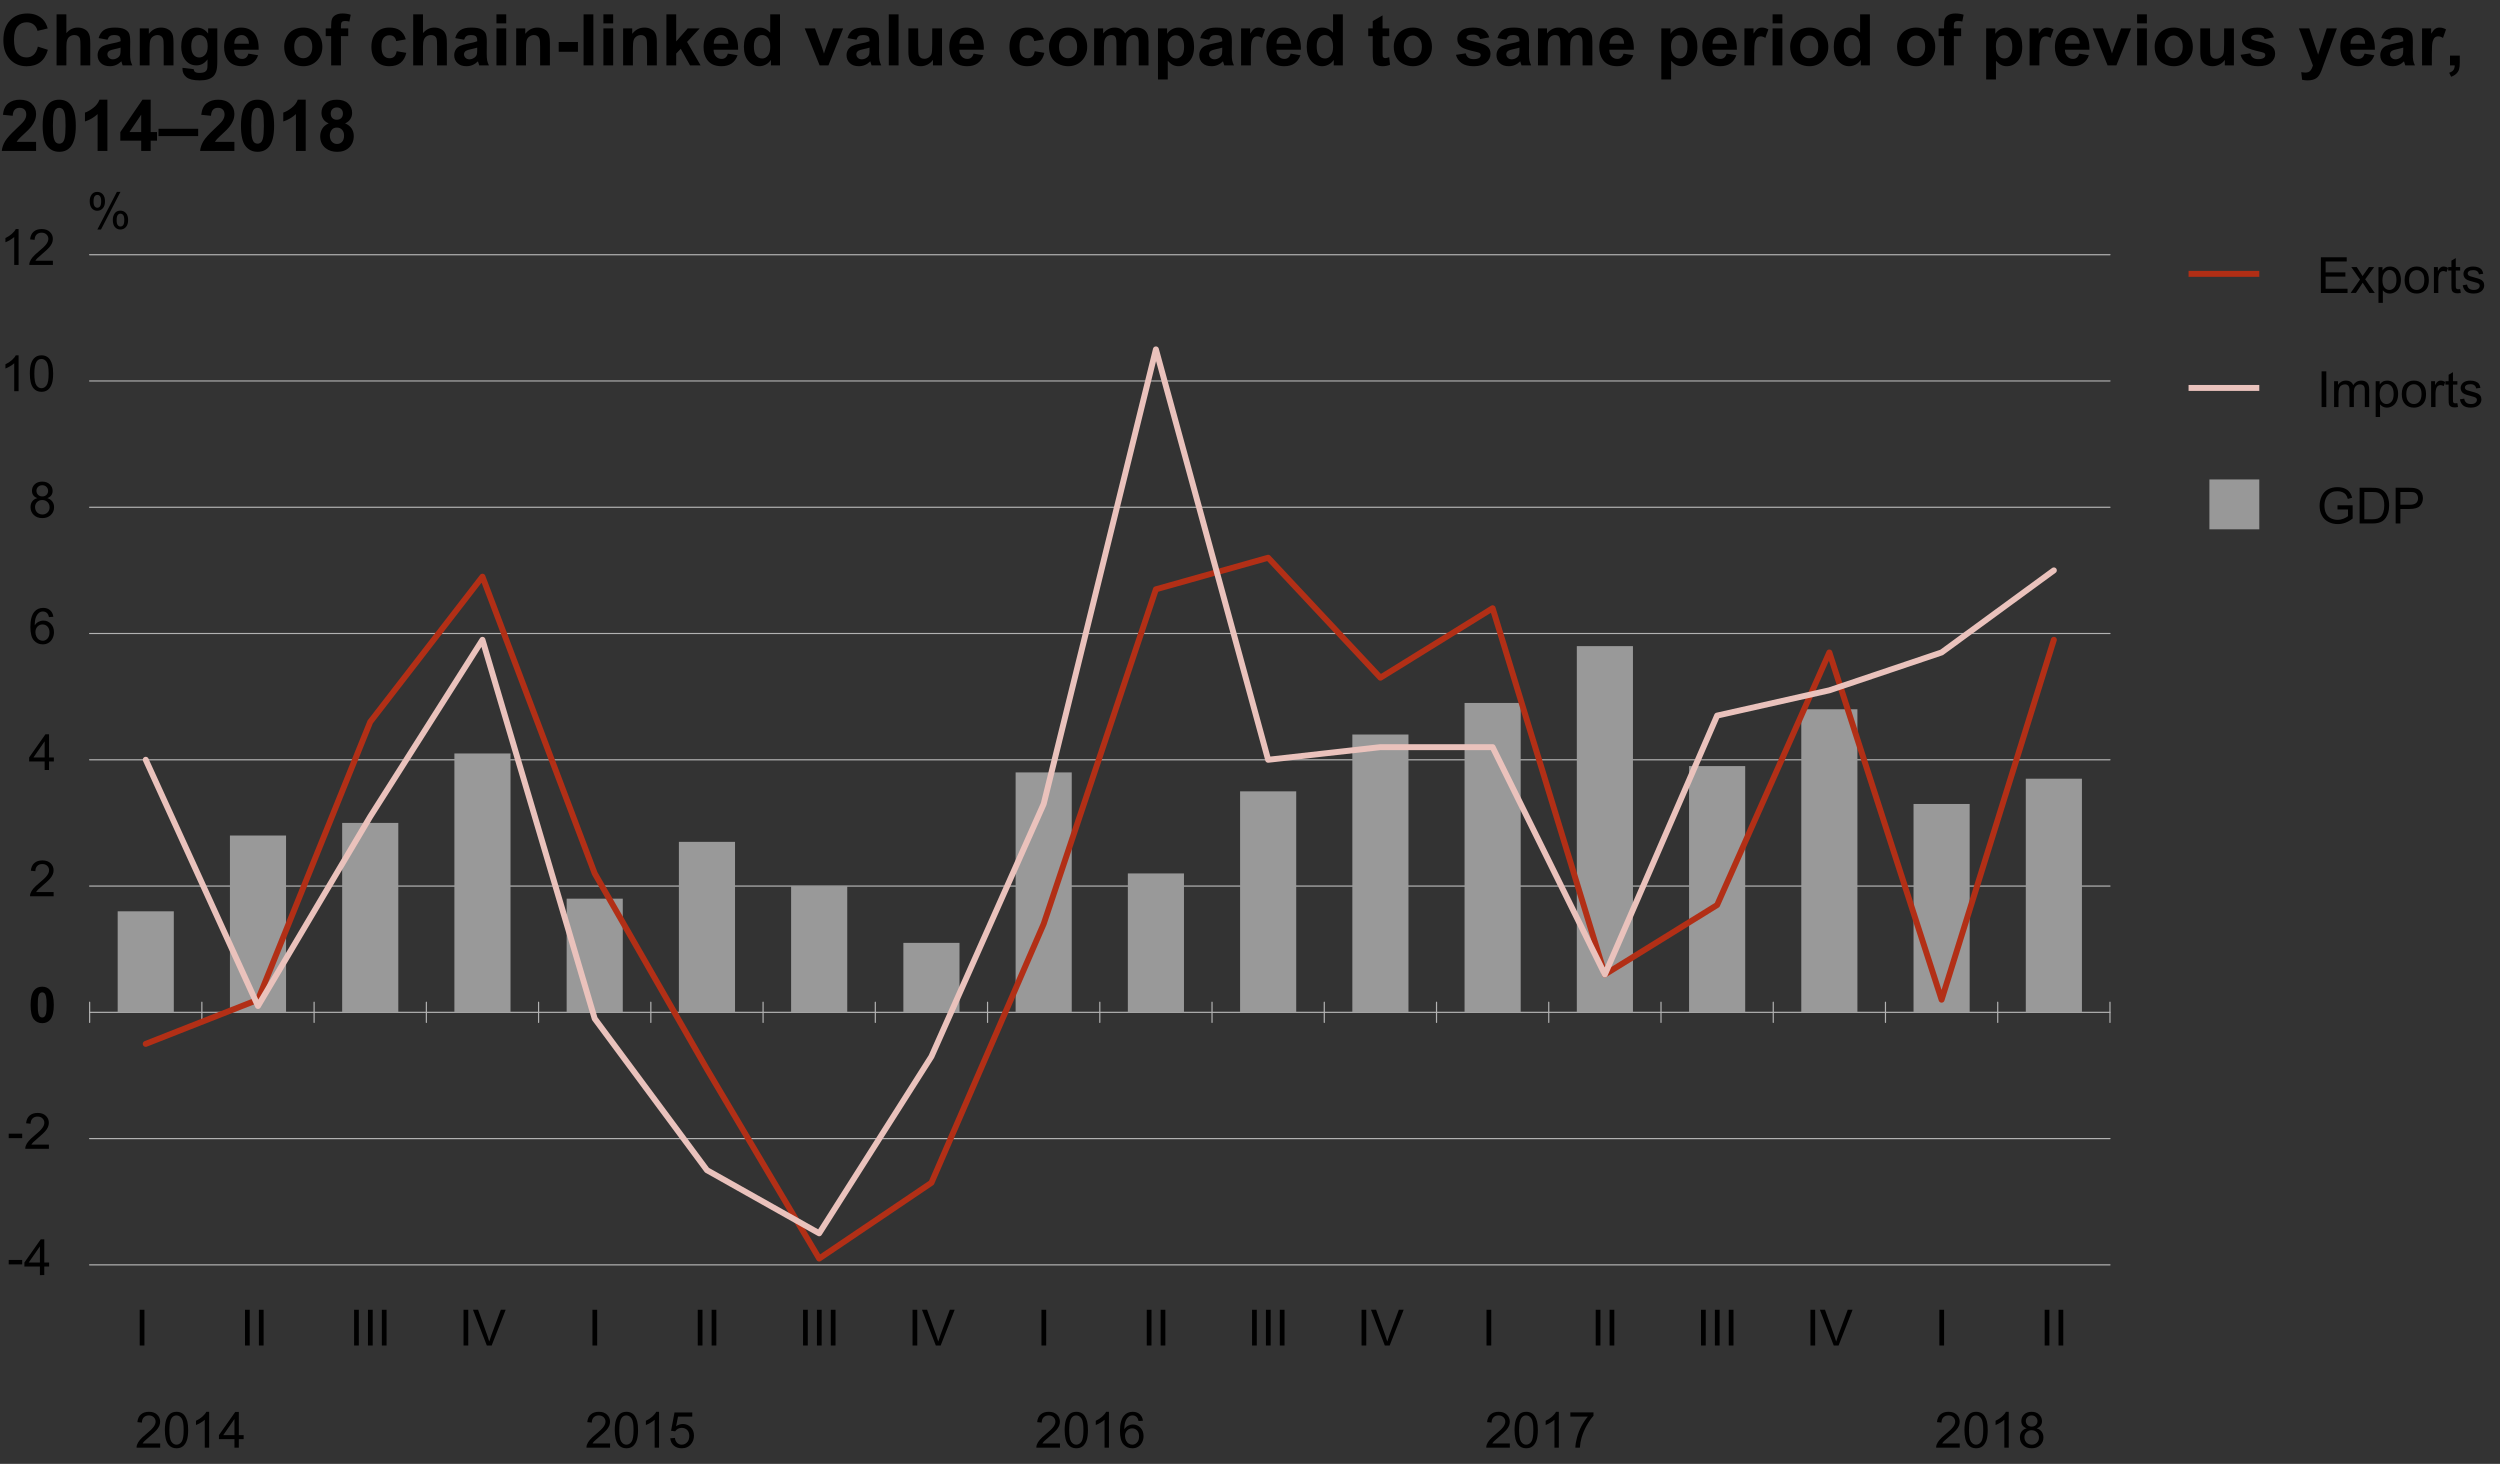 <?xml version="1.0" encoding="utf-8"?>
<!-- Generator: Adobe Illustrator 14.0.0, SVG Export Plug-In  -->
<!DOCTYPE svg PUBLIC "-//W3C//DTD SVG 1.1//EN" "http://www.w3.org/Graphics/SVG/1.1/DTD/svg11.dtd">
<svg version="1.1"
	 xmlns="http://www.w3.org/2000/svg" xmlns:xlink="http://www.w3.org/1999/xlink" xmlns:a="http://ns.adobe.com/AdobeSVGViewerExtensions/3.0/"
	 x="0px" y="0px" width="526px" height="308px" viewBox="0 -0.175 526 308" enable-background="new 0 -0.175 526 308"
	 xml:space="preserve">
<rect x="0" y="-0.175" width="526" height="308" fill="#333333" stroke="none"/>
<defs>
</defs>
<g>
	<defs>
		<rect id="SVGID_3_" width="577.937" height="307.825"/>
	</defs>
	<clipPath id="SVGID_4_">
		<use xlink:href="#SVGID_3_"  overflow="visible"/>
	</clipPath>
	<g clip-path="url(#SVGID_4_)">
		<path d="M33.7,303.529v0.887h-4.968c-0.007-0.222,0.029-0.436,0.108-0.641c0.126-0.339,0.329-0.672,0.607-1
			c0.278-0.328,0.681-0.708,1.207-1.138c0.817-0.67,1.369-1.201,1.656-1.593c0.287-0.391,0.431-0.761,0.431-1.109
			c0-0.366-0.131-0.675-0.392-0.926c-0.262-0.251-0.603-0.377-1.023-0.377c-0.444,0-0.8,0.134-1.066,0.4s-0.402,0.636-0.405,1.107
			l-0.948-0.098c0.065-0.708,0.309-1.247,0.733-1.617c0.423-0.371,0.993-0.557,1.707-0.557c0.721,0,1.292,0.2,1.712,0.6
			c0.42,0.4,0.63,0.896,0.63,1.487c0,0.301-0.062,0.597-0.185,0.887c-0.123,0.291-0.327,0.597-0.612,0.918
			c-0.286,0.321-0.76,0.762-1.423,1.322c-0.554,0.465-0.909,0.78-1.066,0.946s-0.287,0.332-0.39,0.5H33.7z"/>
		<path d="M34.689,300.709c0-0.889,0.092-1.604,0.274-2.146c0.183-0.542,0.455-0.959,0.815-1.254c0.36-0.293,0.814-0.44,1.361-0.44
			c0.403,0,0.757,0.081,1.061,0.243c0.304,0.163,0.555,0.396,0.753,0.703c0.198,0.306,0.354,0.678,0.467,1.117
			s0.169,1.031,0.169,1.776c0,0.882-0.09,1.594-0.271,2.136s-0.452,0.96-0.813,1.256c-0.361,0.296-0.816,0.443-1.366,0.443
			c-0.725,0-1.294-0.26-1.708-0.779C34.938,303.14,34.689,302.121,34.689,300.709z M35.638,300.709c0,1.234,0.145,2.056,0.433,2.464
			c0.289,0.408,0.645,0.612,1.069,0.612c0.423,0,0.78-0.205,1.069-0.615c0.289-0.41,0.433-1.23,0.433-2.461
			c0-1.237-0.145-2.059-0.433-2.466c-0.289-0.406-0.649-0.61-1.08-0.61c-0.424,0-0.762,0.18-1.015,0.538
			C35.797,298.63,35.638,299.476,35.638,300.709z"/>
		<path d="M44.005,304.416h-0.923v-5.881c-0.222,0.212-0.513,0.424-0.874,0.636c-0.36,0.212-0.685,0.371-0.972,0.477v-0.892
			c0.516-0.242,0.967-0.536,1.354-0.882c0.386-0.345,0.66-0.68,0.82-1.005h0.595V304.416z"/>
		<path d="M49.327,304.416v-1.8h-3.261v-0.846l3.43-4.871h0.753v4.871h1.015v0.846H50.25v1.8H49.327z M49.327,301.771v-3.389
			l-2.353,3.389H49.327z"/>
	</g>
	<g clip-path="url(#SVGID_4_)">
		<path d="M128.357,303.529v0.887h-4.968c-0.007-0.222,0.029-0.436,0.107-0.641c0.126-0.339,0.329-0.672,0.608-1
			c0.278-0.328,0.681-0.708,1.208-1.138c0.816-0.67,1.369-1.201,1.656-1.593c0.287-0.391,0.431-0.761,0.431-1.109
			c0-0.366-0.131-0.675-0.392-0.926c-0.262-0.251-0.603-0.377-1.023-0.377c-0.444,0-0.8,0.134-1.066,0.4s-0.402,0.636-0.405,1.107
			l-0.949-0.098c0.065-0.708,0.309-1.247,0.733-1.617c0.424-0.371,0.993-0.557,1.708-0.557c0.721,0,1.292,0.2,1.712,0.6
			c0.42,0.4,0.631,0.896,0.631,1.487c0,0.301-0.062,0.597-0.185,0.887c-0.123,0.291-0.328,0.597-0.613,0.918
			c-0.286,0.321-0.76,0.762-1.423,1.322c-0.554,0.465-0.909,0.78-1.066,0.946s-0.287,0.332-0.39,0.5H128.357z"/>
		<path d="M129.347,300.709c0-0.889,0.092-1.604,0.274-2.146c0.183-0.542,0.455-0.959,0.815-1.254c0.36-0.293,0.814-0.44,1.361-0.44
			c0.403,0,0.757,0.081,1.061,0.243c0.304,0.163,0.555,0.396,0.753,0.703c0.198,0.306,0.354,0.678,0.467,1.117
			s0.169,1.031,0.169,1.776c0,0.882-0.09,1.594-0.271,2.136s-0.452,0.96-0.813,1.256c-0.361,0.296-0.816,0.443-1.366,0.443
			c-0.725,0-1.294-0.26-1.708-0.779C129.595,303.14,129.347,302.121,129.347,300.709z M130.295,300.709
			c0,1.234,0.145,2.056,0.433,2.464c0.289,0.408,0.645,0.612,1.069,0.612c0.423,0,0.78-0.205,1.069-0.615
			c0.289-0.41,0.433-1.23,0.433-2.461c0-1.237-0.145-2.059-0.433-2.466c-0.289-0.406-0.649-0.61-1.08-0.61
			c-0.424,0-0.762,0.18-1.015,0.538C130.454,298.63,130.295,299.476,130.295,300.709z"/>
		<path d="M138.663,304.416h-0.923v-5.881c-0.223,0.212-0.514,0.424-0.875,0.636c-0.36,0.212-0.684,0.371-0.971,0.477v-0.892
			c0.516-0.242,0.967-0.536,1.354-0.882c0.386-0.345,0.659-0.68,0.82-1.005h0.595V304.416z"/>
		<path d="M141.026,302.447l0.969-0.082c0.072,0.472,0.238,0.826,0.5,1.063c0.261,0.238,0.577,0.356,0.946,0.356
			c0.444,0,0.82-0.167,1.128-0.502s0.461-0.779,0.461-1.333c0-0.526-0.148-0.941-0.443-1.246c-0.296-0.304-0.683-0.456-1.162-0.456
			c-0.297,0-0.565,0.067-0.805,0.202s-0.427,0.311-0.564,0.525l-0.867-0.112l0.729-3.86h3.737v0.881h-2.999l-0.405,2.021
			c0.451-0.314,0.924-0.472,1.42-0.472c0.656,0,1.21,0.228,1.661,0.682c0.451,0.455,0.677,1.039,0.677,1.754
			c0,0.68-0.198,1.268-0.595,1.764c-0.481,0.608-1.14,0.912-1.974,0.912c-0.684,0-1.242-0.191-1.674-0.574
			C141.335,303.587,141.088,303.08,141.026,302.447z"/>
	</g>
	<g clip-path="url(#SVGID_4_)">
		<path d="M223.015,303.529v0.887h-4.968c-0.007-0.222,0.029-0.436,0.107-0.641c0.126-0.339,0.329-0.672,0.608-1
			c0.278-0.328,0.681-0.708,1.208-1.138c0.816-0.67,1.369-1.201,1.656-1.593c0.287-0.391,0.431-0.761,0.431-1.109
			c0-0.366-0.131-0.675-0.392-0.926c-0.262-0.251-0.603-0.377-1.023-0.377c-0.444,0-0.8,0.134-1.066,0.4s-0.402,0.636-0.405,1.107
			l-0.949-0.098c0.065-0.708,0.309-1.247,0.733-1.617c0.424-0.371,0.993-0.557,1.708-0.557c0.721,0,1.292,0.2,1.712,0.6
			c0.42,0.4,0.631,0.896,0.631,1.487c0,0.301-0.062,0.597-0.185,0.887c-0.123,0.291-0.328,0.597-0.613,0.918
			c-0.286,0.321-0.76,0.762-1.423,1.322c-0.554,0.465-0.909,0.78-1.066,0.946s-0.287,0.332-0.39,0.5H223.015z"/>
		<path d="M224.004,300.709c0-0.889,0.092-1.604,0.274-2.146c0.183-0.542,0.455-0.959,0.815-1.254c0.36-0.293,0.814-0.44,1.361-0.44
			c0.403,0,0.757,0.081,1.061,0.243c0.304,0.163,0.555,0.396,0.753,0.703c0.198,0.306,0.354,0.678,0.467,1.117
			s0.169,1.031,0.169,1.776c0,0.882-0.09,1.594-0.271,2.136s-0.452,0.96-0.813,1.256c-0.361,0.296-0.816,0.443-1.366,0.443
			c-0.725,0-1.294-0.26-1.708-0.779C224.252,303.14,224.004,302.121,224.004,300.709z M224.953,300.709
			c0,1.234,0.145,2.056,0.433,2.464c0.289,0.408,0.645,0.612,1.069,0.612c0.423,0,0.78-0.205,1.069-0.615
			c0.289-0.41,0.433-1.23,0.433-2.461c0-1.237-0.145-2.059-0.433-2.466c-0.289-0.406-0.649-0.61-1.08-0.61
			c-0.424,0-0.762,0.18-1.015,0.538C225.111,298.63,224.953,299.476,224.953,300.709z"/>
		<path d="M233.32,304.416h-0.923v-5.881c-0.223,0.212-0.514,0.424-0.875,0.636c-0.36,0.212-0.684,0.371-0.971,0.477v-0.892
			c0.516-0.242,0.967-0.536,1.354-0.882c0.386-0.345,0.659-0.68,0.82-1.005h0.595V304.416z"/>
		<path d="M240.473,298.74l-0.918,0.072c-0.082-0.362-0.198-0.626-0.349-0.79c-0.25-0.263-0.557-0.395-0.923-0.395
			c-0.294,0-0.552,0.082-0.774,0.246c-0.291,0.212-0.52,0.521-0.687,0.928c-0.168,0.407-0.255,0.986-0.262,1.738
			c0.222-0.338,0.494-0.59,0.815-0.754c0.321-0.164,0.658-0.246,1.01-0.246c0.615,0,1.139,0.227,1.571,0.68
			c0.433,0.453,0.648,1.038,0.648,1.756c0,0.472-0.102,0.91-0.305,1.315c-0.204,0.404-0.483,0.715-0.838,0.931
			c-0.355,0.215-0.759,0.322-1.21,0.322c-0.769,0-1.396-0.282-1.881-0.849c-0.486-0.565-0.729-1.497-0.729-2.796
			c0-1.453,0.269-2.509,0.805-3.169c0.468-0.574,1.099-0.861,1.892-0.861c0.591,0,1.076,0.166,1.453,0.497
			C240.171,297.698,240.397,298.156,240.473,298.74z M236.704,301.98c0,0.318,0.067,0.622,0.203,0.913
			c0.135,0.29,0.324,0.512,0.566,0.664c0.243,0.151,0.498,0.228,0.764,0.228c0.39,0,0.724-0.157,1.005-0.472
			c0.28-0.314,0.42-0.741,0.42-1.281c0-0.52-0.138-0.929-0.415-1.229c-0.277-0.299-0.625-0.448-1.046-0.448
			c-0.417,0-0.771,0.149-1.062,0.448C236.849,301.104,236.704,301.495,236.704,301.98z"/>
	</g>
	<g clip-path="url(#SVGID_4_)">
		<path d="M317.673,303.529v0.887h-4.969c-0.007-0.222,0.029-0.436,0.108-0.641c0.126-0.339,0.329-0.672,0.607-1
			s0.681-0.708,1.207-1.138c0.817-0.67,1.369-1.201,1.656-1.593c0.287-0.391,0.431-0.761,0.431-1.109
			c0-0.366-0.131-0.675-0.393-0.926c-0.261-0.251-0.602-0.377-1.022-0.377c-0.444,0-0.8,0.134-1.066,0.4s-0.401,0.636-0.405,1.107
			l-0.948-0.098c0.064-0.708,0.31-1.247,0.733-1.617c0.424-0.371,0.992-0.557,1.707-0.557c0.721,0,1.292,0.2,1.713,0.6
			c0.42,0.4,0.63,0.896,0.63,1.487c0,0.301-0.062,0.597-0.185,0.887c-0.123,0.291-0.327,0.597-0.612,0.918s-0.76,0.762-1.423,1.322
			c-0.554,0.465-0.909,0.78-1.066,0.946s-0.287,0.332-0.39,0.5H317.673z"/>
		<path d="M318.662,300.709c0-0.889,0.092-1.604,0.274-2.146s0.455-0.959,0.815-1.254c0.36-0.293,0.814-0.44,1.361-0.44
			c0.403,0,0.757,0.081,1.062,0.243c0.304,0.163,0.555,0.396,0.753,0.703c0.198,0.306,0.354,0.678,0.467,1.117
			s0.169,1.031,0.169,1.776c0,0.882-0.091,1.594-0.271,2.136c-0.182,0.542-0.452,0.96-0.813,1.256s-0.816,0.443-1.366,0.443
			c-0.725,0-1.294-0.26-1.708-0.779C318.91,303.14,318.662,302.121,318.662,300.709z M319.61,300.709
			c0,1.234,0.145,2.056,0.434,2.464s0.646,0.612,1.069,0.612s0.78-0.205,1.068-0.615c0.289-0.41,0.434-1.23,0.434-2.461
			c0-1.237-0.145-2.059-0.434-2.466c-0.288-0.406-0.648-0.61-1.079-0.61c-0.424,0-0.762,0.18-1.015,0.538
			C319.77,298.63,319.61,299.476,319.61,300.709z"/>
		<path d="M327.978,304.416h-0.923v-5.881c-0.223,0.212-0.514,0.424-0.874,0.636c-0.361,0.212-0.685,0.371-0.972,0.477v-0.892
			c0.516-0.242,0.967-0.536,1.354-0.882c0.386-0.345,0.659-0.68,0.82-1.005h0.595V304.416z"/>
		<path d="M330.402,297.884v-0.887h4.866v0.718c-0.479,0.51-0.953,1.187-1.423,2.03c-0.471,0.845-0.833,1.713-1.09,2.604
			c-0.185,0.629-0.303,1.317-0.354,2.066h-0.948c0.01-0.591,0.126-1.306,0.348-2.144c0.223-0.837,0.541-1.645,0.957-2.422
			c0.415-0.777,0.856-1.434,1.325-1.967H330.402z"/>
	</g>
	<g clip-path="url(#SVGID_4_)">
		<path d="M412.33,303.529v0.887h-4.968c-0.008-0.222,0.028-0.436,0.107-0.641c0.126-0.339,0.329-0.672,0.607-1
			s0.681-0.708,1.207-1.138c0.817-0.67,1.369-1.201,1.656-1.593c0.287-0.391,0.431-0.761,0.431-1.109
			c0-0.366-0.131-0.675-0.393-0.926c-0.261-0.251-0.603-0.377-1.022-0.377c-0.444,0-0.8,0.134-1.066,0.4s-0.401,0.636-0.405,1.107
			l-0.948-0.098c0.064-0.708,0.31-1.247,0.733-1.617c0.424-0.371,0.992-0.557,1.707-0.557c0.721,0,1.292,0.2,1.712,0.6
			c0.421,0.4,0.631,0.896,0.631,1.487c0,0.301-0.062,0.597-0.185,0.887c-0.123,0.291-0.327,0.597-0.612,0.918
			s-0.76,0.762-1.423,1.322c-0.554,0.465-0.909,0.78-1.066,0.946s-0.287,0.332-0.39,0.5H412.33z"/>
		<path d="M413.319,300.709c0-0.889,0.092-1.604,0.274-2.146s0.455-0.959,0.815-1.254c0.36-0.293,0.814-0.44,1.361-0.44
			c0.403,0,0.757,0.081,1.061,0.243c0.305,0.163,0.556,0.396,0.754,0.703c0.198,0.306,0.354,0.678,0.467,1.117
			s0.169,1.031,0.169,1.776c0,0.882-0.091,1.594-0.271,2.136c-0.182,0.542-0.452,0.96-0.813,1.256s-0.816,0.443-1.366,0.443
			c-0.725,0-1.294-0.26-1.707-0.779C413.567,303.14,413.319,302.121,413.319,300.709z M414.269,300.709
			c0,1.234,0.144,2.056,0.433,2.464s0.646,0.612,1.069,0.612s0.78-0.205,1.068-0.615c0.289-0.41,0.434-1.23,0.434-2.461
			c0-1.237-0.145-2.059-0.434-2.466c-0.288-0.406-0.648-0.61-1.079-0.61c-0.424,0-0.762,0.18-1.015,0.538
			C414.427,298.63,414.269,299.476,414.269,300.709z"/>
		<path d="M422.636,304.416h-0.923v-5.881c-0.223,0.212-0.514,0.424-0.874,0.636c-0.361,0.212-0.685,0.371-0.972,0.477v-0.892
			c0.516-0.242,0.967-0.536,1.354-0.882c0.386-0.345,0.659-0.68,0.82-1.005h0.595V304.416z"/>
		<path d="M426.419,300.34c-0.384-0.14-0.667-0.34-0.852-0.6s-0.277-0.57-0.277-0.933c0-0.547,0.197-1.007,0.59-1.38
			c0.394-0.372,0.916-0.559,1.569-0.559c0.656,0,1.185,0.19,1.584,0.571c0.399,0.382,0.6,0.846,0.6,1.393
			c0,0.349-0.091,0.651-0.274,0.91c-0.183,0.258-0.46,0.457-0.833,0.597c0.462,0.15,0.813,0.394,1.054,0.729
			s0.361,0.734,0.361,1.199c0,0.643-0.228,1.183-0.682,1.62c-0.455,0.438-1.053,0.656-1.795,0.656c-0.741,0-1.34-0.22-1.794-0.658
			c-0.455-0.439-0.682-0.987-0.682-1.644c0-0.488,0.124-0.898,0.371-1.228C425.607,300.685,425.96,300.46,426.419,300.34z
			 M425.937,302.247c0,0.264,0.063,0.518,0.188,0.764c0.124,0.246,0.31,0.438,0.556,0.572s0.511,0.202,0.795,0.202
			c0.44,0,0.805-0.142,1.092-0.425c0.287-0.284,0.431-0.645,0.431-1.082c0-0.444-0.147-0.812-0.443-1.103
			c-0.296-0.29-0.666-0.436-1.109-0.436c-0.435,0-0.794,0.144-1.08,0.431C426.079,301.458,425.937,301.816,425.937,302.247z
			 M426.233,298.776c0,0.355,0.115,0.646,0.344,0.871c0.229,0.227,0.526,0.339,0.893,0.339c0.355,0,0.646-0.112,0.874-0.336
			s0.341-0.498,0.341-0.823c0-0.338-0.117-0.622-0.352-0.854c-0.233-0.23-0.525-0.346-0.874-0.346c-0.352,0-0.645,0.113-0.876,0.338
			C426.35,298.192,426.233,298.462,426.233,298.776z"/>
	</g>
</g>
<g>
	<path d="M491.812,107.019v-0.882l3.184-0.005v2.789c-0.488,0.39-0.993,0.683-1.512,0.879c-0.521,0.196-1.054,0.294-1.6,0.294
		c-0.738,0-1.409-0.158-2.013-0.474c-0.604-0.316-1.059-0.773-1.366-1.372c-0.308-0.598-0.462-1.266-0.462-2.004
		c0-0.731,0.153-1.414,0.459-2.048c0.306-0.634,0.746-1.104,1.32-1.412s1.235-0.462,1.984-0.462c0.543,0,1.034,0.088,1.474,0.264
		c0.439,0.176,0.783,0.421,1.033,0.736c0.249,0.314,0.439,0.725,0.569,1.23l-0.897,0.246c-0.113-0.383-0.253-0.684-0.42-0.902
		c-0.168-0.219-0.407-0.394-0.719-0.525c-0.311-0.132-0.656-0.197-1.035-0.197c-0.455,0-0.848,0.069-1.18,0.208
		c-0.331,0.138-0.599,0.32-0.802,0.546s-0.361,0.474-0.475,0.744c-0.191,0.465-0.287,0.969-0.287,1.512
		c0,0.67,0.115,1.23,0.347,1.682c0.23,0.451,0.566,0.786,1.007,1.005c0.441,0.219,0.909,0.328,1.405,0.328
		c0.431,0,0.851-0.083,1.261-0.249c0.41-0.166,0.722-0.343,0.934-0.531v-1.4H491.812z"/>
	<path d="M496.462,109.967v-7.516h2.589c0.584,0,1.03,0.036,1.338,0.108c0.431,0.099,0.798,0.278,1.103,0.538
		c0.396,0.335,0.692,0.763,0.89,1.284c0.196,0.521,0.294,1.117,0.294,1.787c0,0.571-0.066,1.076-0.199,1.518
		c-0.134,0.44-0.305,0.806-0.513,1.094c-0.209,0.289-0.437,0.516-0.685,0.682c-0.248,0.166-0.547,0.292-0.897,0.377
		s-0.753,0.128-1.207,0.128H496.462z M497.456,109.08h1.604c0.496,0,0.885-0.046,1.167-0.139c0.281-0.092,0.506-0.222,0.674-0.39
		c0.236-0.236,0.42-0.553,0.551-0.951c0.132-0.398,0.197-0.881,0.197-1.448c0-0.786-0.129-1.39-0.387-1.813
		c-0.258-0.422-0.571-0.705-0.94-0.849c-0.267-0.103-0.696-0.153-1.287-0.153h-1.579V109.08z"/>
	<path d="M504.044,109.967v-7.516h2.836c0.499,0,0.88,0.024,1.143,0.072c0.369,0.062,0.679,0.179,0.929,0.351
		c0.249,0.173,0.45,0.415,0.603,0.726c0.151,0.311,0.228,0.653,0.228,1.025c0,0.639-0.203,1.18-0.61,1.623
		c-0.406,0.443-1.142,0.664-2.204,0.664h-1.928v3.056H504.044z M505.039,106.024h1.943c0.643,0,1.099-0.12,1.368-0.359
		c0.271-0.239,0.405-0.576,0.405-1.01c0-0.314-0.079-0.583-0.238-0.808c-0.159-0.224-0.368-0.372-0.628-0.443
		c-0.168-0.044-0.477-0.066-0.928-0.066h-1.923V106.024z"/>
</g>
<g>
	<path d="M488.315,61.467v-7.516h5.434v0.887h-4.439v2.302h4.158v0.882h-4.158v2.558h4.614v0.887H488.315z"/>
	<path d="M494.564,61.467l1.989-2.83l-1.841-2.615h1.153l0.836,1.276c0.157,0.243,0.283,0.446,0.379,0.61
		c0.15-0.226,0.289-0.426,0.416-0.6l0.918-1.287h1.102l-1.881,2.563l2.024,2.881h-1.133l-1.118-1.692l-0.297-0.456l-1.431,2.148
		H494.564z"/>
	<path d="M500.43,63.554v-7.531h0.841v0.708c0.198-0.277,0.422-0.484,0.672-0.623c0.249-0.138,0.552-0.208,0.907-0.208
		c0.465,0,0.875,0.12,1.23,0.359s0.623,0.577,0.805,1.013c0.181,0.436,0.271,0.914,0.271,1.433c0,0.557-0.1,1.059-0.3,1.504
		c-0.2,0.446-0.49,0.788-0.871,1.025c-0.382,0.238-0.782,0.356-1.203,0.356c-0.307,0-0.583-0.065-0.827-0.195
		c-0.245-0.13-0.445-0.294-0.603-0.492v2.65H500.43z M501.265,58.775c0,0.701,0.143,1.219,0.426,1.554
		c0.284,0.335,0.627,0.502,1.031,0.502c0.41,0,0.761-0.173,1.053-0.521c0.293-0.347,0.438-0.884,0.438-1.612
		c0-0.694-0.143-1.213-0.428-1.559s-0.627-0.518-1.022-0.518c-0.394,0-0.741,0.184-1.044,0.551
		C501.416,57.541,501.265,58.075,501.265,58.775z"/>
	<path d="M505.926,58.745c0-1.008,0.28-1.755,0.841-2.241c0.468-0.403,1.039-0.605,1.713-0.605c0.748,0,1.359,0.245,1.835,0.736
		c0.475,0.49,0.713,1.168,0.713,2.033c0,0.701-0.105,1.252-0.315,1.653c-0.21,0.402-0.517,0.714-0.918,0.936
		c-0.401,0.222-0.84,0.333-1.314,0.333c-0.763,0-1.379-0.244-1.849-0.733S505.926,59.665,505.926,58.745z M506.874,58.745
		c0,0.697,0.152,1.219,0.457,1.566c0.304,0.347,0.687,0.521,1.148,0.521c0.457,0,0.839-0.174,1.143-0.523
		c0.305-0.349,0.457-0.88,0.457-1.595c0-0.673-0.153-1.183-0.459-1.53c-0.307-0.347-0.687-0.521-1.141-0.521
		c-0.462,0-0.845,0.173-1.148,0.518C507.026,57.526,506.874,58.048,506.874,58.745z"/>
	<path d="M512.099,61.467v-5.445h0.831v0.825c0.212-0.386,0.407-0.641,0.587-0.764s0.377-0.185,0.592-0.185
		c0.312,0,0.627,0.099,0.949,0.297l-0.318,0.856c-0.226-0.133-0.451-0.2-0.677-0.2c-0.202,0-0.383,0.061-0.544,0.182
		c-0.16,0.121-0.274,0.29-0.343,0.505c-0.103,0.328-0.154,0.687-0.154,1.077v2.851H512.099z"/>
	<path d="M517.62,60.642l0.133,0.815c-0.26,0.055-0.492,0.082-0.697,0.082c-0.335,0-0.594-0.053-0.779-0.159
		c-0.184-0.105-0.314-0.245-0.389-0.417c-0.076-0.173-0.113-0.536-0.113-1.089V56.74h-0.677v-0.718h0.677v-1.349l0.918-0.554v1.902
		h0.928v0.718h-0.928v3.184c0,0.264,0.016,0.433,0.049,0.508c0.032,0.075,0.085,0.135,0.158,0.18
		c0.074,0.044,0.179,0.066,0.315,0.066C517.317,60.678,517.452,60.666,517.62,60.642z"/>
	<path d="M518.154,59.842l0.912-0.144c0.052,0.366,0.194,0.646,0.429,0.841c0.233,0.195,0.561,0.292,0.981,0.292
		c0.424,0,0.738-0.086,0.943-0.259c0.205-0.173,0.308-0.375,0.308-0.608c0-0.208-0.091-0.372-0.271-0.492
		c-0.127-0.082-0.441-0.186-0.943-0.313c-0.677-0.171-1.146-0.319-1.407-0.443c-0.262-0.125-0.46-0.297-0.595-0.518
		c-0.136-0.22-0.203-0.464-0.203-0.73c0-0.243,0.056-0.467,0.167-0.674c0.111-0.207,0.262-0.378,0.454-0.515
		c0.143-0.106,0.339-0.196,0.587-0.269c0.247-0.074,0.513-0.11,0.797-0.11c0.427,0,0.803,0.062,1.125,0.185
		c0.323,0.123,0.562,0.29,0.716,0.5c0.153,0.21,0.26,0.491,0.317,0.843l-0.902,0.123c-0.041-0.28-0.159-0.499-0.356-0.656
		c-0.196-0.157-0.474-0.236-0.833-0.236c-0.424,0-0.727,0.07-0.907,0.21c-0.182,0.141-0.271,0.305-0.271,0.492
		c0,0.12,0.037,0.228,0.112,0.323c0.075,0.099,0.193,0.181,0.354,0.246c0.092,0.034,0.363,0.113,0.814,0.236
		c0.653,0.174,1.108,0.317,1.366,0.428c0.259,0.111,0.461,0.272,0.608,0.484c0.146,0.212,0.22,0.475,0.22,0.79
		c0,0.308-0.09,0.597-0.269,0.869c-0.18,0.271-0.438,0.482-0.777,0.63c-0.338,0.149-0.721,0.223-1.148,0.223
		c-0.707,0-1.246-0.147-1.617-0.441S518.257,60.42,518.154,59.842z"/>
</g>
<g>
	<path d="M488.464,85.47v-7.516h0.994v7.516H488.464z"/>
	<path d="M491.094,85.47v-5.445h0.825v0.764c0.171-0.267,0.398-0.481,0.682-0.643c0.284-0.163,0.606-0.244,0.969-0.244
		c0.403,0,0.734,0.084,0.992,0.251c0.259,0.168,0.44,0.402,0.547,0.703c0.43-0.636,0.99-0.954,1.682-0.954
		c0.539,0,0.955,0.149,1.245,0.449c0.291,0.299,0.437,0.76,0.437,1.381v3.738h-0.918v-3.43c0-0.369-0.03-0.635-0.09-0.797
		c-0.06-0.163-0.169-0.293-0.326-0.393c-0.157-0.099-0.342-0.148-0.553-0.148c-0.384,0-0.701,0.127-0.954,0.382
		c-0.253,0.255-0.38,0.663-0.38,1.223v3.164h-0.922v-3.538c0-0.41-0.076-0.718-0.227-0.923s-0.396-0.308-0.738-0.308
		c-0.26,0-0.499,0.068-0.72,0.205s-0.381,0.337-0.479,0.6c-0.1,0.264-0.148,0.643-0.148,1.139v2.825H491.094z"/>
	<path d="M499.841,87.557v-7.531h0.841v0.708c0.198-0.277,0.422-0.484,0.671-0.623c0.25-0.138,0.553-0.208,0.908-0.208
		c0.465,0,0.875,0.12,1.23,0.359s0.623,0.577,0.805,1.013c0.181,0.436,0.271,0.914,0.271,1.433c0,0.557-0.1,1.059-0.3,1.504
		c-0.2,0.446-0.49,0.788-0.871,1.025c-0.382,0.238-0.782,0.356-1.202,0.356c-0.309,0-0.584-0.065-0.828-0.195
		c-0.245-0.13-0.445-0.294-0.603-0.492v2.65H499.841z M500.677,82.778c0,0.701,0.142,1.219,0.425,1.554
		c0.284,0.335,0.627,0.502,1.03,0.502c0.41,0,0.762-0.173,1.054-0.521c0.293-0.347,0.438-0.884,0.438-1.612
		c0-0.694-0.143-1.213-0.428-1.559s-0.627-0.518-1.023-0.518c-0.393,0-0.74,0.184-1.043,0.551
		C500.827,81.544,500.677,82.078,500.677,82.778z"/>
	<path d="M505.336,82.748c0-1.008,0.28-1.755,0.841-2.241c0.468-0.403,1.039-0.605,1.713-0.605c0.748,0,1.359,0.245,1.835,0.736
		c0.475,0.49,0.713,1.168,0.713,2.033c0,0.701-0.105,1.252-0.315,1.653c-0.21,0.402-0.517,0.714-0.918,0.936
		c-0.401,0.222-0.84,0.333-1.314,0.333c-0.763,0-1.379-0.244-1.849-0.733S505.336,83.667,505.336,82.748z M506.284,82.748
		c0,0.697,0.152,1.219,0.457,1.566c0.304,0.347,0.687,0.521,1.148,0.521c0.457,0,0.839-0.174,1.143-0.523
		c0.305-0.349,0.457-0.88,0.457-1.595c0-0.673-0.153-1.183-0.459-1.53c-0.307-0.347-0.687-0.521-1.141-0.521
		c-0.462,0-0.845,0.173-1.148,0.518C506.437,81.529,506.284,82.051,506.284,82.748z"/>
	<path d="M511.509,85.47v-5.445h0.831v0.825c0.212-0.386,0.407-0.641,0.587-0.764s0.377-0.185,0.592-0.185
		c0.312,0,0.627,0.099,0.949,0.297l-0.318,0.856c-0.226-0.133-0.451-0.2-0.677-0.2c-0.202,0-0.383,0.061-0.544,0.182
		c-0.16,0.121-0.274,0.29-0.343,0.505c-0.103,0.328-0.154,0.687-0.154,1.077v2.851H511.509z"/>
	<path d="M517.031,84.645l0.134,0.815c-0.261,0.055-0.492,0.082-0.697,0.082c-0.336,0-0.596-0.053-0.779-0.159
		c-0.186-0.105-0.315-0.245-0.391-0.417c-0.075-0.173-0.112-0.536-0.112-1.089v-3.133h-0.677v-0.718h0.677v-1.349l0.918-0.554v1.902
		h0.928v0.718h-0.928v3.184c0,0.264,0.016,0.433,0.049,0.508c0.032,0.075,0.085,0.135,0.158,0.18
		c0.074,0.044,0.179,0.066,0.315,0.066C516.729,84.681,516.863,84.669,517.031,84.645z"/>
	<path d="M517.564,83.845l0.912-0.144c0.052,0.366,0.194,0.646,0.429,0.841c0.233,0.195,0.561,0.292,0.981,0.292
		c0.424,0,0.738-0.086,0.943-0.259c0.205-0.173,0.308-0.375,0.308-0.608c0-0.208-0.091-0.372-0.271-0.492
		c-0.127-0.082-0.441-0.186-0.943-0.313c-0.677-0.171-1.146-0.319-1.407-0.443c-0.262-0.125-0.46-0.297-0.595-0.518
		c-0.136-0.22-0.203-0.464-0.203-0.73c0-0.243,0.056-0.467,0.167-0.674c0.111-0.207,0.262-0.378,0.454-0.515
		c0.143-0.106,0.339-0.196,0.587-0.269c0.247-0.074,0.513-0.11,0.797-0.11c0.427,0,0.803,0.062,1.125,0.185
		c0.323,0.123,0.562,0.29,0.716,0.5c0.153,0.21,0.26,0.491,0.317,0.843l-0.902,0.123c-0.041-0.28-0.159-0.499-0.356-0.656
		c-0.196-0.157-0.474-0.236-0.833-0.236c-0.424,0-0.727,0.07-0.907,0.21c-0.182,0.141-0.271,0.305-0.271,0.492
		c0,0.12,0.037,0.228,0.112,0.323c0.075,0.099,0.193,0.181,0.354,0.246c0.092,0.034,0.363,0.113,0.814,0.236
		c0.653,0.174,1.108,0.317,1.366,0.428c0.259,0.111,0.461,0.272,0.608,0.484c0.146,0.212,0.22,0.475,0.22,0.79
		c0,0.308-0.09,0.597-0.269,0.869c-0.18,0.271-0.438,0.482-0.777,0.63c-0.338,0.149-0.721,0.223-1.148,0.223
		c-0.707,0-1.246-0.147-1.617-0.441S517.667,84.423,517.564,83.845z"/>
</g>
<g>
	<defs>
		<rect id="SVGID_2_" width="577.937" height="307.825"/>
	</defs>
	<clipPath id="SVGID_5_">
		<use xlink:href="#SVGID_2_"  overflow="visible"/>
	</clipPath>
	<g clip-path="url(#SVGID_5_)">
		<path d="M7.964,9.634l2.103,0.667c-0.322,1.172-0.858,2.042-1.608,2.611c-0.75,0.569-1.701,0.854-2.854,0.854
			c-1.426,0-2.598-0.487-3.517-1.461C1.17,11.329,0.71,9.998,0.71,8.308c0-1.787,0.462-3.175,1.385-4.164
			c0.923-0.989,2.137-1.483,3.642-1.483c1.313,0,2.381,0.388,3.201,1.165c0.489,0.459,0.855,1.118,1.099,1.978L7.891,6.316
			C7.764,5.759,7.499,5.32,7.096,4.998S6.203,4.514,5.626,4.514c-0.796,0-1.442,0.286-1.938,0.857
			C3.193,5.942,2.945,6.868,2.945,8.147c0,1.357,0.244,2.324,0.732,2.9s1.124,0.864,1.905,0.864c0.577,0,1.072-0.183,1.487-0.549
			S7.783,10.42,7.964,9.634z"/>
		<path d="M13.964,2.844v3.948c0.664-0.776,1.458-1.165,2.381-1.165c0.474,0,0.901,0.088,1.282,0.264s0.668,0.4,0.861,0.674
			s0.325,0.576,0.396,0.908S18.99,8.32,18.99,9.019v4.563h-2.059V9.473c0-0.815-0.039-1.333-0.117-1.553S16.598,7.526,16.4,7.396
			s-0.446-0.194-0.744-0.194c-0.342,0-0.647,0.083-0.916,0.249s-0.465,0.417-0.589,0.751c-0.125,0.334-0.187,0.829-0.187,1.483
			v3.896h-2.059V2.844H13.964z"/>
		<path d="M22.617,8.176l-1.869-0.337c0.21-0.752,0.572-1.309,1.084-1.67s1.275-0.542,2.286-0.542c0.918,0,1.602,0.109,2.051,0.326
			c0.449,0.218,0.766,0.494,0.949,0.828s0.275,0.948,0.275,1.842l-0.022,2.402c0,0.684,0.033,1.188,0.099,1.513
			s0.189,0.672,0.37,1.043h-2.037c-0.054-0.137-0.12-0.339-0.198-0.608c-0.034-0.122-0.059-0.203-0.073-0.242
			c-0.352,0.342-0.728,0.598-1.128,0.769c-0.401,0.171-0.828,0.256-1.282,0.256c-0.801,0-1.432-0.217-1.894-0.652
			c-0.461-0.435-0.692-0.984-0.692-1.648c0-0.439,0.105-0.832,0.315-1.175c0.209-0.345,0.504-0.608,0.883-0.791
			c0.378-0.184,0.924-0.343,1.637-0.48c0.962-0.181,1.629-0.349,2-0.505V8.301c0-0.396-0.098-0.678-0.293-0.846
			c-0.195-0.169-0.564-0.253-1.106-0.253c-0.366,0-0.652,0.072-0.857,0.216C22.91,7.563,22.744,7.815,22.617,8.176z M25.371,9.846
			c-0.264,0.088-0.681,0.193-1.252,0.315c-0.572,0.122-0.945,0.242-1.121,0.359c-0.269,0.19-0.403,0.432-0.403,0.725
			c0,0.288,0.107,0.537,0.322,0.747s0.488,0.315,0.82,0.315c0.371,0,0.726-0.122,1.063-0.366c0.249-0.186,0.413-0.413,0.491-0.681
			c0.054-0.176,0.081-0.51,0.081-1.003V9.846z"/>
		<path d="M36.5,13.582h-2.059v-3.97c0-0.84-0.044-1.383-0.132-1.629s-0.231-0.438-0.429-0.575s-0.436-0.205-0.714-0.205
			c-0.356,0-0.677,0.098-0.96,0.293s-0.477,0.454-0.582,0.776c-0.105,0.322-0.158,0.918-0.158,1.787v3.523h-2.059V5.803h1.912v1.143
			c0.679-0.879,1.534-1.318,2.564-1.318c0.455,0,0.87,0.082,1.246,0.246s0.661,0.372,0.854,0.626s0.327,0.542,0.403,0.864
			S36.5,8.147,36.5,8.748V13.582z"/>
		<path d="M38.398,14.094l2.352,0.286c0.039,0.273,0.129,0.461,0.271,0.564c0.195,0.146,0.503,0.22,0.923,0.22
			c0.537,0,0.94-0.081,1.208-0.242c0.181-0.107,0.318-0.281,0.411-0.52c0.063-0.171,0.095-0.486,0.095-0.945v-1.135
			c-0.616,0.84-1.392,1.26-2.33,1.26c-1.045,0-1.873-0.442-2.483-1.326c-0.479-0.698-0.718-1.567-0.718-2.607
			c0-1.304,0.314-2.3,0.941-2.988c0.628-0.688,1.408-1.033,2.341-1.033c0.962,0,1.756,0.422,2.381,1.267V5.803h1.927v6.98
			c0,0.918-0.076,1.604-0.227,2.058s-0.364,0.811-0.637,1.069c-0.274,0.259-0.639,0.461-1.096,0.608
			c-0.457,0.146-1.034,0.22-1.732,0.22c-1.319,0-2.254-0.226-2.806-0.678s-0.828-1.024-0.828-1.717
			C38.391,14.275,38.393,14.192,38.398,14.094z M40.237,9.531c0,0.825,0.16,1.43,0.479,1.813c0.32,0.384,0.714,0.575,1.184,0.575
			c0.503,0,0.928-0.196,1.274-0.59c0.347-0.393,0.521-0.975,0.521-1.747c0-0.806-0.166-1.404-0.499-1.794
			c-0.332-0.391-0.752-0.586-1.26-0.586c-0.494,0-0.9,0.192-1.22,0.575C40.396,8.161,40.237,8.745,40.237,9.531z"/>
		<path d="M52.259,11.106l2.052,0.344c-0.264,0.752-0.68,1.325-1.25,1.718c-0.569,0.393-1.281,0.589-2.135,0.589
			c-1.353,0-2.354-0.442-3.004-1.326c-0.513-0.708-0.77-1.602-0.77-2.681c0-1.289,0.337-2.298,1.011-3.028
			c0.674-0.73,1.526-1.095,2.557-1.095c1.158,0,2.071,0.382,2.74,1.146c0.669,0.765,0.989,1.935,0.96,3.512h-5.158
			c0.015,0.61,0.181,1.085,0.498,1.424c0.317,0.34,0.713,0.509,1.187,0.509c0.322,0,0.593-0.088,0.813-0.264
			S52.147,11.497,52.259,11.106z M52.377,9.026c-0.015-0.596-0.169-1.048-0.462-1.359c-0.293-0.31-0.649-0.465-1.069-0.465
			c-0.45,0-0.821,0.164-1.114,0.491S49.295,8.464,49.3,9.026H52.377z"/>
		<path d="M59.791,9.583c0-0.684,0.168-1.345,0.506-1.985c0.337-0.64,0.814-1.128,1.432-1.465s1.308-0.505,2.07-0.505
			c1.177,0,2.142,0.382,2.894,1.146c0.752,0.765,1.128,1.73,1.128,2.897c0,1.177-0.38,2.152-1.139,2.926s-1.716,1.161-2.868,1.161
			c-0.713,0-1.394-0.161-2.041-0.483s-1.139-0.794-1.476-1.417C59.959,11.234,59.791,10.476,59.791,9.583z M61.901,9.692
			c0,0.771,0.183,1.362,0.549,1.772s0.818,0.615,1.355,0.615c0.537,0,0.988-0.205,1.352-0.615s0.546-1.006,0.546-1.787
			c0-0.762-0.182-1.348-0.546-1.758s-0.814-0.615-1.352-0.615c-0.538,0-0.989,0.205-1.355,0.615S61.901,8.921,61.901,9.692z"/>
		<path d="M68.531,5.803h1.143V5.217c0-0.654,0.069-1.143,0.208-1.465c0.14-0.322,0.396-0.584,0.77-0.788
			c0.374-0.202,0.846-0.304,1.417-0.304c0.586,0,1.16,0.088,1.722,0.264L73.513,4.36c-0.327-0.078-0.642-0.117-0.945-0.117
			c-0.298,0-0.512,0.069-0.641,0.209c-0.129,0.139-0.194,0.406-0.194,0.802v0.549h1.539v1.619h-1.539v6.16h-2.059v-6.16h-1.143
			V5.803z"/>
		<path d="M85.382,8.103l-2.029,0.366c-0.069-0.405-0.224-0.71-0.465-0.916s-0.556-0.308-0.941-0.308
			c-0.513,0-0.922,0.177-1.228,0.531s-0.458,0.946-0.458,1.776c0,0.923,0.155,1.575,0.465,1.956c0.311,0.381,0.727,0.571,1.25,0.571
			c0.391,0,0.71-0.111,0.959-0.333s0.425-0.604,0.528-1.146l2.022,0.344c-0.21,0.928-0.613,1.628-1.209,2.102
			s-1.395,0.71-2.396,0.71c-1.138,0-2.045-0.359-2.722-1.077c-0.677-0.718-1.015-1.711-1.015-2.981c0-1.284,0.34-2.284,1.019-3
			c0.679-0.715,1.597-1.073,2.755-1.073c0.947,0,1.701,0.204,2.26,0.612C84.736,6.647,85.138,7.268,85.382,8.103z"/>
		<path d="M88.994,2.844v3.948c0.664-0.776,1.458-1.165,2.381-1.165c0.474,0,0.901,0.088,1.282,0.264s0.668,0.4,0.861,0.674
			s0.325,0.576,0.396,0.908S94.02,8.32,94.02,9.019v4.563h-2.059V9.473c0-0.815-0.039-1.333-0.117-1.553s-0.216-0.394-0.414-0.523
			s-0.446-0.194-0.744-0.194c-0.342,0-0.647,0.083-0.916,0.249s-0.465,0.417-0.589,0.751c-0.125,0.334-0.187,0.829-0.187,1.483
			v3.896h-2.059V2.844H88.994z"/>
		<path d="M97.646,8.176l-1.869-0.337c0.21-0.752,0.572-1.309,1.084-1.67s1.275-0.542,2.286-0.542c0.918,0,1.602,0.109,2.051,0.326
			c0.449,0.218,0.766,0.494,0.949,0.828s0.275,0.948,0.275,1.842l-0.022,2.402c0,0.684,0.033,1.188,0.099,1.513
			s0.189,0.672,0.37,1.043h-2.037c-0.054-0.137-0.12-0.339-0.198-0.608c-0.034-0.122-0.059-0.203-0.073-0.242
			c-0.352,0.342-0.728,0.598-1.128,0.769c-0.401,0.171-0.828,0.256-1.282,0.256c-0.801,0-1.432-0.217-1.894-0.652
			c-0.461-0.435-0.692-0.984-0.692-1.648c0-0.439,0.105-0.832,0.315-1.175c0.209-0.345,0.504-0.608,0.883-0.791
			c0.378-0.184,0.924-0.343,1.637-0.48c0.962-0.181,1.629-0.349,2-0.505V8.301c0-0.396-0.098-0.678-0.293-0.846
			c-0.195-0.169-0.564-0.253-1.106-0.253c-0.366,0-0.652,0.072-0.857,0.216C97.939,7.563,97.773,7.815,97.646,8.176z M100.401,9.846
			c-0.264,0.088-0.681,0.193-1.252,0.315c-0.572,0.122-0.945,0.242-1.121,0.359c-0.269,0.19-0.403,0.432-0.403,0.725
			c0,0.288,0.107,0.537,0.322,0.747s0.488,0.315,0.82,0.315c0.371,0,0.726-0.122,1.063-0.366c0.249-0.186,0.413-0.413,0.491-0.681
			c0.054-0.176,0.081-0.51,0.081-1.003V9.846z"/>
		<path d="M104.453,4.749V2.844h2.059v1.904H104.453z M104.453,13.582V5.803h2.059v7.778H104.453z"/>
		<path d="M115.699,13.582h-2.059v-3.97c0-0.84-0.044-1.383-0.132-1.629s-0.231-0.438-0.429-0.575s-0.436-0.205-0.714-0.205
			c-0.356,0-0.677,0.098-0.96,0.293s-0.477,0.454-0.582,0.776c-0.105,0.322-0.158,0.918-0.158,1.787v3.523h-2.059V5.803h1.912v1.143
			c0.679-0.879,1.534-1.318,2.564-1.318c0.455,0,0.87,0.082,1.246,0.246s0.661,0.372,0.854,0.626s0.327,0.542,0.403,0.864
			s0.114,0.784,0.114,1.384V13.582z"/>
		<path d="M117.553,10.718V8.66h4.044v2.058H117.553z"/>
		<path d="M122.784,13.582V2.844h2.059v10.737H122.784z"/>
		<path d="M126.952,4.749V2.844h2.059v1.904H126.952z M126.952,13.582V5.803h2.059v7.778H126.952z"/>
		<path d="M138.198,13.582h-2.059v-3.97c0-0.84-0.044-1.383-0.132-1.629s-0.231-0.438-0.429-0.575s-0.436-0.205-0.714-0.205
			c-0.356,0-0.677,0.098-0.96,0.293s-0.477,0.454-0.582,0.776c-0.105,0.322-0.158,0.918-0.158,1.787v3.523h-2.059V5.803h1.912v1.143
			c0.679-0.879,1.534-1.318,2.564-1.318c0.455,0,0.87,0.082,1.246,0.246s0.661,0.372,0.854,0.626s0.327,0.542,0.403,0.864
			s0.114,0.784,0.114,1.384V13.582z"/>
		<path d="M140.213,13.582V2.844h2.059v5.698l2.41-2.739h2.535l-2.66,2.842l2.85,4.937h-2.22l-1.957-3.494l-0.959,1.003v2.49
			H140.213z"/>
		<path d="M153.136,11.106l2.052,0.344c-0.264,0.752-0.68,1.325-1.25,1.718c-0.569,0.393-1.281,0.589-2.135,0.589
			c-1.353,0-2.354-0.442-3.004-1.326c-0.513-0.708-0.77-1.602-0.77-2.681c0-1.289,0.337-2.298,1.011-3.028
			c0.674-0.73,1.526-1.095,2.557-1.095c1.158,0,2.071,0.382,2.74,1.146c0.669,0.765,0.989,1.935,0.96,3.512h-5.158
			c0.015,0.61,0.181,1.085,0.498,1.424c0.317,0.34,0.713,0.509,1.187,0.509c0.322,0,0.593-0.088,0.813-0.264
			S153.024,11.497,153.136,11.106z M153.254,9.026c-0.015-0.596-0.169-1.048-0.462-1.359c-0.293-0.31-0.649-0.465-1.069-0.465
			c-0.45,0-0.821,0.164-1.114,0.491s-0.437,0.771-0.432,1.333H153.254z"/>
		<path d="M164.112,13.582H162.2v-1.143c-0.317,0.444-0.692,0.775-1.125,0.993c-0.433,0.217-0.868,0.326-1.308,0.326
			c-0.894,0-1.659-0.36-2.297-1.081c-0.637-0.72-0.956-1.725-0.956-3.014c0-1.318,0.31-2.32,0.931-3.007
			c0.62-0.686,1.404-1.029,2.352-1.029c0.87,0,1.622,0.361,2.257,1.084V2.844h2.059V13.582z M158.617,9.524
			c0,0.83,0.115,1.431,0.344,1.802c0.332,0.537,0.796,0.806,1.392,0.806c0.474,0,0.876-0.202,1.208-0.604
			c0.333-0.403,0.499-1.005,0.499-1.806c0-0.894-0.161-1.537-0.484-1.93c-0.322-0.393-0.735-0.59-1.238-0.59
			c-0.489,0-0.897,0.194-1.228,0.582C158.782,8.173,158.617,8.752,158.617,9.524z"/>
		<path d="M172.449,13.582l-3.136-7.778h2.161l1.465,3.97l0.425,1.326c0.112-0.337,0.183-0.559,0.212-0.667
			c0.068-0.22,0.142-0.439,0.22-0.659l1.48-3.97h2.117l-3.092,7.778H172.449z"/>
		<path d="M180.193,8.176l-1.869-0.337c0.21-0.752,0.572-1.309,1.084-1.67s1.275-0.542,2.286-0.542c0.918,0,1.602,0.109,2.051,0.326
			c0.449,0.218,0.766,0.494,0.949,0.828s0.275,0.948,0.275,1.842l-0.022,2.402c0,0.684,0.033,1.188,0.099,1.513
			s0.189,0.672,0.37,1.043h-2.037c-0.054-0.137-0.12-0.339-0.198-0.608c-0.034-0.122-0.059-0.203-0.073-0.242
			c-0.352,0.342-0.728,0.598-1.128,0.769c-0.401,0.171-0.828,0.256-1.282,0.256c-0.801,0-1.432-0.217-1.894-0.652
			c-0.461-0.435-0.692-0.984-0.692-1.648c0-0.439,0.105-0.832,0.315-1.175c0.209-0.345,0.504-0.608,0.883-0.791
			c0.378-0.184,0.924-0.343,1.637-0.48c0.962-0.181,1.629-0.349,2-0.505V8.301c0-0.396-0.098-0.678-0.293-0.846
			c-0.195-0.169-0.564-0.253-1.106-0.253c-0.366,0-0.652,0.072-0.857,0.216C180.486,7.563,180.32,7.815,180.193,8.176z
			 M182.948,9.846c-0.264,0.088-0.681,0.193-1.252,0.315c-0.572,0.122-0.945,0.242-1.121,0.359c-0.269,0.19-0.403,0.432-0.403,0.725
			c0,0.288,0.107,0.537,0.322,0.747s0.488,0.315,0.82,0.315c0.371,0,0.726-0.122,1.063-0.366c0.249-0.186,0.413-0.413,0.491-0.681
			c0.054-0.176,0.081-0.51,0.081-1.003V9.846z"/>
		<path d="M187,13.582V2.844h2.059v10.737H187z"/>
		<path d="M196.289,13.582v-1.165c-0.283,0.415-0.656,0.742-1.117,0.981c-0.462,0.239-0.949,0.359-1.462,0.359
			c-0.522,0-0.992-0.115-1.407-0.344s-0.715-0.552-0.901-0.967s-0.278-0.989-0.278-1.721V5.803h2.059v3.574
			c0,1.094,0.038,1.764,0.113,2.01c0.076,0.247,0.214,0.442,0.414,0.586c0.2,0.145,0.455,0.216,0.762,0.216
			c0.352,0,0.667-0.096,0.945-0.29c0.278-0.192,0.469-0.432,0.572-0.718c0.103-0.285,0.154-0.985,0.154-2.098V5.803h2.059v7.778
			H196.289z"/>
		<path d="M204.839,11.106l2.052,0.344c-0.264,0.752-0.68,1.325-1.25,1.718c-0.569,0.393-1.281,0.589-2.135,0.589
			c-1.353,0-2.354-0.442-3.004-1.326c-0.513-0.708-0.77-1.602-0.77-2.681c0-1.289,0.337-2.298,1.011-3.028
			c0.674-0.73,1.526-1.095,2.557-1.095c1.158,0,2.071,0.382,2.74,1.146c0.669,0.765,0.989,1.935,0.96,3.512h-5.158
			c0.015,0.61,0.181,1.085,0.498,1.424c0.317,0.34,0.713,0.509,1.187,0.509c0.322,0,0.593-0.088,0.813-0.264
			S204.727,11.497,204.839,11.106z M204.957,9.026c-0.015-0.596-0.169-1.048-0.462-1.359c-0.293-0.31-0.649-0.465-1.069-0.465
			c-0.45,0-0.821,0.164-1.114,0.491s-0.437,0.771-0.432,1.333H204.957z"/>
		<path d="M219.631,8.103l-2.029,0.366c-0.069-0.405-0.224-0.71-0.465-0.916s-0.556-0.308-0.941-0.308
			c-0.513,0-0.922,0.177-1.228,0.531s-0.458,0.946-0.458,1.776c0,0.923,0.155,1.575,0.465,1.956c0.311,0.381,0.727,0.571,1.25,0.571
			c0.391,0,0.71-0.111,0.959-0.333s0.425-0.604,0.528-1.146l2.022,0.344c-0.21,0.928-0.613,1.628-1.209,2.102
			s-1.395,0.71-2.396,0.71c-1.138,0-2.045-0.359-2.722-1.077c-0.677-0.718-1.015-1.711-1.015-2.981c0-1.284,0.34-2.284,1.019-3
			c0.679-0.715,1.597-1.073,2.755-1.073c0.947,0,1.701,0.204,2.26,0.612C218.985,6.647,219.387,7.268,219.631,8.103z"/>
		<path d="M220.715,9.583c0-0.684,0.168-1.345,0.506-1.985c0.337-0.64,0.814-1.128,1.432-1.465s1.308-0.505,2.07-0.505
			c1.177,0,2.142,0.382,2.894,1.146c0.752,0.765,1.128,1.73,1.128,2.897c0,1.177-0.38,2.152-1.139,2.926s-1.716,1.161-2.868,1.161
			c-0.713,0-1.394-0.161-2.041-0.483s-1.139-0.794-1.476-1.417C220.884,11.234,220.715,10.476,220.715,9.583z M222.826,9.692
			c0,0.771,0.183,1.362,0.549,1.772s0.818,0.615,1.355,0.615c0.537,0,0.988-0.205,1.352-0.615s0.546-1.006,0.546-1.787
			c0-0.762-0.182-1.348-0.546-1.758s-0.814-0.615-1.352-0.615c-0.538,0-0.989,0.205-1.355,0.615S222.826,8.921,222.826,9.692z"/>
		<path d="M230.204,5.803h1.897v1.062c0.679-0.825,1.487-1.238,2.425-1.238c0.499,0,0.931,0.103,1.297,0.308s0.667,0.515,0.901,0.93
			c0.342-0.415,0.71-0.725,1.106-0.93s0.818-0.308,1.268-0.308c0.571,0,1.055,0.116,1.451,0.348s0.691,0.572,0.886,1.021
			c0.142,0.332,0.213,0.869,0.213,1.611v4.973h-2.059V9.136c0-0.771-0.071-1.27-0.212-1.494c-0.19-0.293-0.483-0.439-0.879-0.439
			c-0.289,0-0.56,0.088-0.813,0.264s-0.437,0.434-0.549,0.772c-0.112,0.34-0.168,0.875-0.168,1.608v3.735h-2.059V9.319
			c0-0.757-0.037-1.245-0.11-1.465s-0.187-0.383-0.34-0.491s-0.363-0.161-0.626-0.161c-0.318,0-0.604,0.085-0.857,0.256
			s-0.436,0.417-0.546,0.74c-0.11,0.322-0.165,0.857-0.165,1.604v3.779h-2.059V5.803z"/>
		<path d="M243.64,5.803h1.919v1.143c0.249-0.391,0.586-0.708,1.011-0.952c0.425-0.244,0.896-0.366,1.414-0.366
			c0.904,0,1.67,0.354,2.301,1.062c0.63,0.708,0.945,1.694,0.945,2.959c0,1.299-0.317,2.309-0.952,3.028
			c-0.635,0.721-1.404,1.081-2.308,1.081c-0.43,0-0.819-0.085-1.168-0.256s-0.717-0.464-1.103-0.879v3.918h-2.059V5.803z
			 M245.677,9.561c0,0.874,0.173,1.52,0.52,1.938c0.347,0.417,0.77,0.626,1.268,0.626c0.479,0,0.876-0.191,1.194-0.575
			c0.317-0.383,0.476-1.012,0.476-1.886c0-0.815-0.164-1.421-0.491-1.816c-0.328-0.396-0.733-0.593-1.216-0.593
			c-0.503,0-0.921,0.194-1.253,0.583C245.843,8.224,245.677,8.799,245.677,9.561z"/>
		<path d="M254.402,8.176l-1.869-0.337c0.21-0.752,0.572-1.309,1.084-1.67s1.275-0.542,2.286-0.542c0.918,0,1.602,0.109,2.051,0.326
			c0.449,0.218,0.766,0.494,0.949,0.828s0.275,0.948,0.275,1.842l-0.022,2.402c0,0.684,0.033,1.188,0.099,1.513
			s0.189,0.672,0.37,1.043h-2.037c-0.054-0.137-0.12-0.339-0.198-0.608c-0.034-0.122-0.059-0.203-0.073-0.242
			c-0.352,0.342-0.728,0.598-1.128,0.769c-0.401,0.171-0.828,0.256-1.282,0.256c-0.801,0-1.432-0.217-1.894-0.652
			c-0.461-0.435-0.692-0.984-0.692-1.648c0-0.439,0.105-0.832,0.315-1.175c0.209-0.345,0.504-0.608,0.883-0.791
			c0.378-0.184,0.924-0.343,1.637-0.48c0.962-0.181,1.629-0.349,2-0.505V8.301c0-0.396-0.098-0.678-0.293-0.846
			c-0.195-0.169-0.564-0.253-1.106-0.253c-0.366,0-0.652,0.072-0.857,0.216C254.695,7.563,254.529,7.815,254.402,8.176z
			 M257.157,9.846c-0.264,0.088-0.681,0.193-1.252,0.315c-0.572,0.122-0.945,0.242-1.121,0.359c-0.269,0.19-0.403,0.432-0.403,0.725
			c0,0.288,0.107,0.537,0.322,0.747s0.488,0.315,0.82,0.315c0.371,0,0.726-0.122,1.063-0.366c0.249-0.186,0.413-0.413,0.491-0.681
			c0.054-0.176,0.081-0.51,0.081-1.003V9.846z"/>
		<path d="M263.18,13.582h-2.059V5.803h1.912v1.106c0.327-0.522,0.622-0.867,0.883-1.033s0.558-0.249,0.89-0.249
			c0.469,0,0.92,0.129,1.355,0.388l-0.638,1.794c-0.347-0.225-0.669-0.337-0.967-0.337c-0.289,0-0.533,0.08-0.733,0.238
			c-0.2,0.159-0.358,0.446-0.473,0.861s-0.172,1.284-0.172,2.607V13.582z"/>
		<path d="M271.553,11.106l2.052,0.344c-0.264,0.752-0.68,1.325-1.25,1.718c-0.569,0.393-1.281,0.589-2.135,0.589
			c-1.353,0-2.354-0.442-3.004-1.326c-0.513-0.708-0.77-1.602-0.77-2.681c0-1.289,0.337-2.298,1.011-3.028
			c0.674-0.73,1.526-1.095,2.557-1.095c1.158,0,2.071,0.382,2.74,1.146c0.669,0.765,0.989,1.935,0.96,3.512h-5.158
			c0.015,0.61,0.181,1.085,0.498,1.424c0.317,0.34,0.713,0.509,1.187,0.509c0.322,0,0.593-0.088,0.813-0.264
			S271.441,11.497,271.553,11.106z M271.671,9.026c-0.015-0.596-0.169-1.048-0.462-1.359c-0.293-0.31-0.649-0.465-1.069-0.465
			c-0.45,0-0.821,0.164-1.114,0.491s-0.437,0.771-0.432,1.333H271.671z"/>
		<path d="M282.528,13.582h-1.912v-1.143c-0.317,0.444-0.692,0.775-1.125,0.993c-0.433,0.217-0.868,0.326-1.308,0.326
			c-0.894,0-1.659-0.36-2.297-1.081c-0.637-0.72-0.956-1.725-0.956-3.014c0-1.318,0.31-2.32,0.931-3.007
			c0.62-0.686,1.404-1.029,2.352-1.029c0.87,0,1.622,0.361,2.257,1.084V2.844h2.059V13.582z M277.034,9.524
			c0,0.83,0.115,1.431,0.344,1.802c0.332,0.537,0.796,0.806,1.392,0.806c0.474,0,0.876-0.202,1.208-0.604
			c0.333-0.403,0.499-1.005,0.499-1.806c0-0.894-0.161-1.537-0.484-1.93c-0.322-0.393-0.735-0.59-1.238-0.59
			c-0.489,0-0.897,0.194-1.228,0.582C277.198,8.173,277.034,8.752,277.034,9.524z"/>
		<path d="M292.294,5.803v1.641h-1.406v3.135c0,0.635,0.014,1.005,0.04,1.11c0.027,0.105,0.088,0.191,0.184,0.26
			c0.095,0.068,0.211,0.103,0.348,0.103c0.19,0,0.467-0.066,0.828-0.198l0.176,1.597c-0.479,0.205-1.021,0.308-1.627,0.308
			c-0.371,0-0.705-0.062-1.003-0.187c-0.298-0.124-0.517-0.285-0.656-0.483c-0.139-0.197-0.235-0.465-0.289-0.802
			c-0.044-0.239-0.066-0.723-0.066-1.45V7.444h-0.945V5.803h0.945V4.258l2.066-1.201v2.747H292.294z"/>
		<path d="M293.247,9.583c0-0.684,0.169-1.345,0.506-1.985s0.814-1.128,1.433-1.465c0.617-0.337,1.308-0.505,2.069-0.505
			c1.177,0,2.142,0.382,2.894,1.146c0.752,0.765,1.129,1.73,1.129,2.897c0,1.177-0.38,2.152-1.14,2.926s-1.716,1.161-2.868,1.161
			c-0.713,0-1.394-0.161-2.04-0.483c-0.647-0.322-1.14-0.794-1.477-1.417C293.416,11.234,293.247,10.476,293.247,9.583z
			 M295.357,9.692c0,0.771,0.183,1.362,0.55,1.772c0.366,0.41,0.817,0.615,1.354,0.615c0.538,0,0.988-0.205,1.353-0.615
			c0.363-0.41,0.546-1.006,0.546-1.787c0-0.762-0.183-1.348-0.546-1.758c-0.364-0.41-0.814-0.615-1.353-0.615
			c-0.537,0-0.988,0.205-1.354,0.615C295.54,8.33,295.357,8.921,295.357,9.692z"/>
		<path d="M306.332,11.362l2.066-0.315c0.088,0.4,0.266,0.705,0.534,0.912c0.269,0.208,0.646,0.312,1.129,0.312
			c0.532,0,0.933-0.098,1.201-0.293c0.181-0.137,0.271-0.32,0.271-0.549c0-0.156-0.049-0.286-0.146-0.388
			c-0.103-0.098-0.333-0.188-0.689-0.271c-1.66-0.366-2.713-0.701-3.157-1.003c-0.615-0.42-0.923-1.003-0.923-1.75
			c0-0.674,0.266-1.24,0.798-1.699c0.533-0.459,1.358-0.688,2.477-0.688c1.064,0,1.856,0.173,2.374,0.52s0.874,0.859,1.069,1.538
			l-1.941,0.359c-0.083-0.303-0.24-0.535-0.473-0.696c-0.231-0.161-0.563-0.242-0.992-0.242c-0.542,0-0.931,0.076-1.165,0.227
			c-0.156,0.107-0.234,0.247-0.234,0.417c0,0.146,0.068,0.271,0.205,0.374c0.186,0.137,0.826,0.33,1.923,0.579
			s1.862,0.554,2.297,0.916c0.43,0.366,0.645,0.876,0.645,1.531c0,0.713-0.298,1.326-0.894,1.838s-1.478,0.769-2.645,0.769
			c-1.061,0-1.899-0.215-2.517-0.645C306.927,12.683,306.522,12.1,306.332,11.362z"/>
		<path d="M316.94,8.176l-1.868-0.337c0.21-0.752,0.571-1.309,1.085-1.67c0.513-0.361,1.274-0.542,2.285-0.542
			c0.919,0,1.603,0.109,2.052,0.326c0.449,0.218,0.766,0.494,0.948,0.828c0.184,0.334,0.275,0.948,0.275,1.842l-0.022,2.402
			c0,0.684,0.033,1.188,0.1,1.513c0.065,0.325,0.188,0.672,0.369,1.043h-2.036c-0.054-0.137-0.12-0.339-0.198-0.608
			c-0.034-0.122-0.059-0.203-0.073-0.242c-0.352,0.342-0.728,0.598-1.128,0.769s-0.828,0.256-1.282,0.256
			c-0.801,0-1.433-0.217-1.894-0.652c-0.462-0.435-0.692-0.984-0.692-1.648c0-0.439,0.104-0.832,0.314-1.175
			c0.21-0.345,0.505-0.608,0.883-0.791c0.379-0.184,0.925-0.343,1.638-0.48c0.962-0.181,1.629-0.349,2-0.505V8.301
			c0-0.396-0.098-0.678-0.293-0.846c-0.195-0.169-0.564-0.253-1.106-0.253c-0.366,0-0.651,0.072-0.857,0.216
			C317.233,7.563,317.067,7.815,316.94,8.176z M319.695,9.846c-0.264,0.088-0.682,0.193-1.253,0.315s-0.945,0.242-1.121,0.359
			c-0.269,0.19-0.402,0.432-0.402,0.725c0,0.288,0.107,0.537,0.322,0.747s0.488,0.315,0.82,0.315c0.371,0,0.726-0.122,1.063-0.366
			c0.249-0.186,0.413-0.413,0.491-0.681c0.054-0.176,0.08-0.51,0.08-1.003V9.846z"/>
		<path d="M323.593,5.803h1.897v1.062c0.679-0.825,1.487-1.238,2.426-1.238c0.498,0,0.93,0.103,1.297,0.308
			c0.366,0.205,0.666,0.515,0.9,0.93c0.342-0.415,0.711-0.725,1.106-0.93s0.818-0.308,1.268-0.308c0.571,0,1.055,0.116,1.45,0.348
			c0.396,0.232,0.691,0.572,0.887,1.021c0.142,0.332,0.213,0.869,0.213,1.611v4.973h-2.059V9.136c0-0.771-0.071-1.27-0.213-1.494
			c-0.19-0.293-0.483-0.439-0.879-0.439c-0.288,0-0.56,0.088-0.813,0.264s-0.438,0.434-0.55,0.772
			c-0.112,0.34-0.168,0.875-0.168,1.608v3.735h-2.059V9.319c0-0.757-0.037-1.245-0.11-1.465S328,7.471,327.846,7.363
			c-0.153-0.107-0.362-0.161-0.626-0.161c-0.317,0-0.604,0.085-0.857,0.256s-0.436,0.417-0.546,0.74
			c-0.109,0.322-0.165,0.857-0.165,1.604v3.779h-2.059V5.803z"/>
		<path d="M341.595,11.106l2.051,0.344c-0.264,0.752-0.68,1.325-1.249,1.718s-1.281,0.589-2.136,0.589
			c-1.353,0-2.354-0.442-3.004-1.326c-0.513-0.708-0.769-1.602-0.769-2.681c0-1.289,0.337-2.298,1.011-3.028
			s1.526-1.095,2.557-1.095c1.158,0,2.071,0.382,2.74,1.146c0.669,0.765,0.989,1.935,0.96,3.512h-5.158
			c0.015,0.61,0.181,1.085,0.498,1.424c0.318,0.34,0.714,0.509,1.188,0.509c0.322,0,0.593-0.088,0.813-0.264
			C341.316,11.78,341.482,11.497,341.595,11.106z M341.712,9.026c-0.015-0.596-0.169-1.048-0.462-1.359
			c-0.293-0.31-0.649-0.465-1.069-0.465c-0.449,0-0.82,0.164-1.114,0.491c-0.293,0.327-0.437,0.771-0.432,1.333H341.712z"/>
		<path d="M349.543,5.803h1.919v1.143c0.249-0.391,0.587-0.708,1.012-0.952s0.896-0.366,1.414-0.366c0.903,0,1.67,0.354,2.3,1.062
			c0.631,0.708,0.945,1.694,0.945,2.959c0,1.299-0.317,2.309-0.952,3.028c-0.635,0.721-1.404,1.081-2.308,1.081
			c-0.431,0-0.819-0.085-1.169-0.256s-0.717-0.464-1.103-0.879v3.918h-2.059V5.803z M351.579,9.561c0,0.874,0.174,1.52,0.521,1.938
			c0.347,0.417,0.77,0.626,1.268,0.626c0.479,0,0.877-0.191,1.194-0.575c0.317-0.383,0.477-1.012,0.477-1.886
			c0-0.815-0.164-1.421-0.491-1.816s-0.732-0.593-1.217-0.593c-0.503,0-0.92,0.194-1.252,0.583
			C351.745,8.224,351.579,8.799,351.579,9.561z"/>
		<path d="M363.273,11.106l2.051,0.344c-0.264,0.752-0.68,1.325-1.249,1.718s-1.281,0.589-2.136,0.589
			c-1.353,0-2.354-0.442-3.004-1.326c-0.513-0.708-0.769-1.602-0.769-2.681c0-1.289,0.337-2.298,1.011-3.028
			s1.526-1.095,2.557-1.095c1.158,0,2.071,0.382,2.74,1.146c0.669,0.765,0.989,1.935,0.96,3.512h-5.158
			c0.015,0.61,0.181,1.085,0.498,1.424c0.318,0.34,0.714,0.509,1.188,0.509c0.322,0,0.593-0.088,0.813-0.264
			C362.995,11.78,363.161,11.497,363.273,11.106z M363.391,9.026c-0.015-0.596-0.169-1.048-0.462-1.359
			c-0.293-0.31-0.649-0.465-1.069-0.465c-0.449,0-0.82,0.164-1.114,0.491c-0.293,0.327-0.437,0.771-0.432,1.333H363.391z"/>
		<path d="M369.083,13.582h-2.059V5.803h1.912v1.106c0.327-0.522,0.621-0.867,0.883-1.033c0.261-0.166,0.558-0.249,0.89-0.249
			c0.47,0,0.921,0.129,1.355,0.388l-0.637,1.794c-0.348-0.225-0.67-0.337-0.968-0.337c-0.288,0-0.532,0.08-0.732,0.238
			c-0.2,0.159-0.357,0.446-0.473,0.861c-0.114,0.415-0.172,1.284-0.172,2.607V13.582z"/>
		<path d="M372.951,4.749V2.844h2.059v1.904H372.951z M372.951,13.582V5.803h2.059v7.778H372.951z"/>
		<path d="M376.644,9.583c0-0.684,0.169-1.345,0.506-1.985s0.814-1.128,1.433-1.465c0.617-0.337,1.308-0.505,2.069-0.505
			c1.177,0,2.142,0.382,2.894,1.146c0.752,0.765,1.129,1.73,1.129,2.897c0,1.177-0.38,2.152-1.14,2.926s-1.716,1.161-2.868,1.161
			c-0.713,0-1.394-0.161-2.04-0.483c-0.647-0.322-1.14-0.794-1.477-1.417C376.813,11.234,376.644,10.476,376.644,9.583z
			 M378.754,9.692c0,0.771,0.183,1.362,0.55,1.772c0.366,0.41,0.817,0.615,1.354,0.615c0.538,0,0.988-0.205,1.353-0.615
			c0.363-0.41,0.546-1.006,0.546-1.787c0-0.762-0.183-1.348-0.546-1.758c-0.364-0.41-0.814-0.615-1.353-0.615
			c-0.537,0-0.988,0.205-1.354,0.615C378.937,8.33,378.754,8.921,378.754,9.692z"/>
		<path d="M393.421,13.582h-1.912v-1.143c-0.317,0.444-0.692,0.775-1.125,0.993c-0.432,0.217-0.868,0.326-1.308,0.326
			c-0.894,0-1.659-0.36-2.297-1.081c-0.637-0.72-0.956-1.725-0.956-3.014c0-1.318,0.311-2.32,0.931-3.007
			c0.62-0.686,1.404-1.029,2.352-1.029c0.869,0,1.622,0.361,2.257,1.084V2.844h2.059V13.582z M387.926,9.524
			c0,0.83,0.115,1.431,0.345,1.802c0.332,0.537,0.796,0.806,1.392,0.806c0.474,0,0.877-0.202,1.209-0.604
			c0.332-0.403,0.498-1.005,0.498-1.806c0-0.894-0.161-1.537-0.483-1.93s-0.735-0.59-1.238-0.59c-0.488,0-0.897,0.194-1.227,0.582
			C388.091,8.173,387.926,8.752,387.926,9.524z"/>
		<path d="M399.143,9.583c0-0.684,0.169-1.345,0.506-1.985s0.814-1.128,1.433-1.465c0.617-0.337,1.308-0.505,2.069-0.505
			c1.177,0,2.142,0.382,2.894,1.146c0.752,0.765,1.129,1.73,1.129,2.897c0,1.177-0.38,2.152-1.14,2.926s-1.716,1.161-2.868,1.161
			c-0.713,0-1.394-0.161-2.04-0.483c-0.647-0.322-1.14-0.794-1.477-1.417C399.312,11.234,399.143,10.476,399.143,9.583z
			 M401.253,9.692c0,0.771,0.183,1.362,0.55,1.772c0.366,0.41,0.817,0.615,1.354,0.615c0.538,0,0.988-0.205,1.353-0.615
			c0.363-0.41,0.546-1.006,0.546-1.787c0-0.762-0.183-1.348-0.546-1.758c-0.364-0.41-0.814-0.615-1.353-0.615
			c-0.537,0-0.988,0.205-1.354,0.615C401.436,8.33,401.253,8.921,401.253,9.692z"/>
		<path d="M407.884,5.803h1.143V5.217c0-0.654,0.07-1.143,0.209-1.465c0.14-0.322,0.396-0.584,0.77-0.788
			c0.374-0.202,0.846-0.304,1.418-0.304c0.586,0,1.159,0.088,1.722,0.264l-0.278,1.436c-0.328-0.078-0.643-0.117-0.945-0.117
			c-0.298,0-0.512,0.069-0.642,0.209c-0.129,0.139-0.193,0.406-0.193,0.802v0.549h1.538v1.619h-1.538v6.16h-2.06v-6.16h-1.143V5.803
			z"/>
		<path d="M417.892,5.803h1.919v1.143c0.249-0.391,0.587-0.708,1.012-0.952s0.896-0.366,1.414-0.366c0.903,0,1.67,0.354,2.3,1.062
			c0.631,0.708,0.945,1.694,0.945,2.959c0,1.299-0.317,2.309-0.952,3.028c-0.635,0.721-1.404,1.081-2.308,1.081
			c-0.431,0-0.819-0.085-1.169-0.256s-0.717-0.464-1.103-0.879v3.918h-2.059V5.803z M419.928,9.561c0,0.874,0.174,1.52,0.521,1.938
			c0.347,0.417,0.77,0.626,1.268,0.626c0.479,0,0.877-0.191,1.194-0.575c0.317-0.383,0.477-1.012,0.477-1.886
			c0-0.815-0.164-1.421-0.491-1.816s-0.732-0.593-1.217-0.593c-0.503,0-0.92,0.194-1.252,0.583
			C420.094,8.224,419.928,8.799,419.928,9.561z"/>
		<path d="M429.086,13.582h-2.059V5.803h1.912v1.106c0.327-0.522,0.621-0.867,0.883-1.033c0.261-0.166,0.558-0.249,0.89-0.249
			c0.47,0,0.921,0.129,1.355,0.388l-0.637,1.794c-0.348-0.225-0.67-0.337-0.968-0.337c-0.288,0-0.532,0.08-0.732,0.238
			c-0.2,0.159-0.357,0.446-0.473,0.861c-0.114,0.415-0.172,1.284-0.172,2.607V13.582z"/>
		<path d="M437.46,11.106l2.051,0.344c-0.264,0.752-0.68,1.325-1.249,1.718s-1.281,0.589-2.136,0.589
			c-1.353,0-2.354-0.442-3.004-1.326c-0.513-0.708-0.769-1.602-0.769-2.681c0-1.289,0.337-2.298,1.011-3.028
			s1.526-1.095,2.557-1.095c1.158,0,2.071,0.382,2.74,1.146c0.669,0.765,0.989,1.935,0.96,3.512h-5.158
			c0.015,0.61,0.181,1.085,0.498,1.424c0.318,0.34,0.714,0.509,1.188,0.509c0.322,0,0.593-0.088,0.813-0.264
			C437.182,11.78,437.348,11.497,437.46,11.106z M437.577,9.026c-0.015-0.596-0.169-1.048-0.462-1.359
			c-0.293-0.31-0.649-0.465-1.069-0.465c-0.449,0-0.82,0.164-1.114,0.491c-0.293,0.327-0.437,0.771-0.432,1.333H437.577z"/>
		<path d="M443.438,13.582l-3.135-7.778h2.161l1.465,3.97l0.425,1.326c0.112-0.337,0.184-0.559,0.213-0.667
			c0.068-0.22,0.142-0.439,0.22-0.659l1.479-3.97h2.118l-3.092,7.778H443.438z"/>
		<path d="M449.645,4.749V2.844h2.059v1.904H449.645z M449.645,13.582V5.803h2.059v7.778H449.645z"/>
		<path d="M453.336,9.583c0-0.684,0.169-1.345,0.506-1.985s0.814-1.128,1.433-1.465c0.617-0.337,1.308-0.505,2.069-0.505
			c1.177,0,2.142,0.382,2.894,1.146c0.752,0.765,1.129,1.73,1.129,2.897c0,1.177-0.38,2.152-1.14,2.926s-1.716,1.161-2.868,1.161
			c-0.713,0-1.394-0.161-2.04-0.483c-0.647-0.322-1.14-0.794-1.477-1.417C453.505,11.234,453.336,10.476,453.336,9.583z
			 M455.446,9.692c0,0.771,0.183,1.362,0.55,1.772c0.366,0.41,0.817,0.615,1.354,0.615c0.538,0,0.988-0.205,1.353-0.615
			c0.363-0.41,0.546-1.006,0.546-1.787c0-0.762-0.183-1.348-0.546-1.758c-0.364-0.41-0.814-0.615-1.353-0.615
			c-0.537,0-0.988,0.205-1.354,0.615C455.629,8.33,455.446,8.921,455.446,9.692z"/>
		<path d="M468.1,13.582v-1.165c-0.283,0.415-0.656,0.742-1.117,0.981c-0.462,0.239-0.949,0.359-1.462,0.359
			c-0.522,0-0.991-0.115-1.406-0.344s-0.716-0.552-0.901-0.967s-0.278-0.989-0.278-1.721V5.803h2.059v3.574
			c0,1.094,0.038,1.764,0.113,2.01c0.076,0.247,0.214,0.442,0.414,0.586c0.2,0.145,0.454,0.216,0.762,0.216
			c0.352,0,0.667-0.096,0.945-0.29c0.278-0.192,0.469-0.432,0.571-0.718c0.103-0.285,0.154-0.985,0.154-2.098V5.803h2.059v7.778
			H468.1z"/>
		<path d="M471.418,11.362l2.066-0.315c0.088,0.4,0.266,0.705,0.534,0.912c0.269,0.208,0.646,0.312,1.129,0.312
			c0.532,0,0.933-0.098,1.201-0.293c0.181-0.137,0.271-0.32,0.271-0.549c0-0.156-0.049-0.286-0.146-0.388
			c-0.103-0.098-0.333-0.188-0.689-0.271c-1.66-0.366-2.713-0.701-3.157-1.003c-0.615-0.42-0.923-1.003-0.923-1.75
			c0-0.674,0.266-1.24,0.798-1.699c0.533-0.459,1.358-0.688,2.477-0.688c1.064,0,1.856,0.173,2.374,0.52s0.874,0.859,1.069,1.538
			l-1.941,0.359c-0.083-0.303-0.24-0.535-0.473-0.696c-0.231-0.161-0.563-0.242-0.992-0.242c-0.542,0-0.931,0.076-1.165,0.227
			c-0.156,0.107-0.234,0.247-0.234,0.417c0,0.146,0.068,0.271,0.205,0.374c0.186,0.137,0.826,0.33,1.923,0.579
			s1.862,0.554,2.297,0.916c0.43,0.366,0.645,0.876,0.645,1.531c0,0.713-0.298,1.326-0.894,1.838s-1.478,0.769-2.645,0.769
			c-1.061,0-1.899-0.215-2.517-0.645C472.013,12.683,471.608,12.1,471.418,11.362z"/>
		<path d="M483.683,5.803h2.19l1.861,5.522l1.816-5.522h2.132l-2.747,7.485l-0.491,1.355c-0.181,0.454-0.353,0.801-0.516,1.04
			c-0.164,0.239-0.353,0.433-0.564,0.582c-0.213,0.149-0.474,0.265-0.784,0.348s-0.66,0.125-1.051,0.125
			c-0.396,0-0.784-0.042-1.165-0.125l-0.184-1.611c0.322,0.063,0.613,0.095,0.872,0.095c0.479,0,0.833-0.141,1.063-0.421
			c0.229-0.281,0.405-0.639,0.527-1.073L483.683,5.803z"/>
		<path d="M497.508,11.106l2.051,0.344c-0.264,0.752-0.68,1.325-1.249,1.718s-1.281,0.589-2.136,0.589
			c-1.353,0-2.354-0.442-3.004-1.326c-0.513-0.708-0.769-1.602-0.769-2.681c0-1.289,0.337-2.298,1.011-3.028
			s1.526-1.095,2.557-1.095c1.158,0,2.071,0.382,2.74,1.146c0.669,0.765,0.989,1.935,0.96,3.512h-5.158
			c0.015,0.61,0.181,1.085,0.498,1.424c0.318,0.34,0.714,0.509,1.188,0.509c0.322,0,0.593-0.088,0.813-0.264
			C497.229,11.78,497.396,11.497,497.508,11.106z M497.625,9.026c-0.015-0.596-0.169-1.048-0.462-1.359
			c-0.293-0.31-0.649-0.465-1.069-0.465c-0.449,0-0.82,0.164-1.114,0.491c-0.293,0.327-0.437,0.771-0.432,1.333H497.625z"/>
		<path d="M502.885,8.176l-1.868-0.337c0.21-0.752,0.571-1.309,1.085-1.67c0.513-0.361,1.274-0.542,2.285-0.542
			c0.919,0,1.603,0.109,2.052,0.326c0.449,0.218,0.766,0.494,0.948,0.828c0.184,0.334,0.275,0.948,0.275,1.842l-0.022,2.402
			c0,0.684,0.033,1.188,0.1,1.513c0.065,0.325,0.188,0.672,0.369,1.043h-2.036c-0.054-0.137-0.12-0.339-0.198-0.608
			c-0.034-0.122-0.059-0.203-0.073-0.242c-0.352,0.342-0.728,0.598-1.128,0.769s-0.828,0.256-1.282,0.256
			c-0.801,0-1.433-0.217-1.894-0.652c-0.462-0.435-0.692-0.984-0.692-1.648c0-0.439,0.104-0.832,0.314-1.175
			c0.21-0.345,0.505-0.608,0.883-0.791c0.379-0.184,0.925-0.343,1.638-0.48c0.962-0.181,1.629-0.349,2-0.505V8.301
			c0-0.396-0.098-0.678-0.293-0.846c-0.195-0.169-0.564-0.253-1.106-0.253c-0.366,0-0.651,0.072-0.857,0.216
			C503.178,7.563,503.012,7.815,502.885,8.176z M505.64,9.846c-0.264,0.088-0.682,0.193-1.253,0.315s-0.945,0.242-1.121,0.359
			c-0.269,0.19-0.402,0.432-0.402,0.725c0,0.288,0.107,0.537,0.322,0.747s0.488,0.315,0.82,0.315c0.371,0,0.726-0.122,1.063-0.366
			c0.249-0.186,0.413-0.413,0.491-0.681c0.054-0.176,0.08-0.51,0.08-1.003V9.846z"/>
		<path d="M511.662,13.582h-2.059V5.803h1.912v1.106c0.327-0.522,0.621-0.867,0.883-1.033c0.261-0.166,0.558-0.249,0.89-0.249
			c0.47,0,0.921,0.129,1.355,0.388l-0.637,1.794c-0.348-0.225-0.67-0.337-0.968-0.337c-0.288,0-0.532,0.08-0.732,0.238
			c-0.2,0.159-0.357,0.446-0.473,0.861c-0.114,0.415-0.172,1.284-0.172,2.607V13.582z"/>
		<path d="M515.479,11.523h2.059v1.472c0,0.596-0.051,1.066-0.153,1.41c-0.103,0.345-0.297,0.653-0.583,0.927
			c-0.285,0.273-0.647,0.488-1.088,0.645l-0.402-0.85c0.415-0.137,0.71-0.325,0.887-0.564c0.176-0.239,0.269-0.566,0.278-0.981
			h-0.997V11.523z"/>
	</g>
	<g clip-path="url(#SVGID_5_)">
		<path d="M7.59,29.67v1.912H0.374c0.078-0.723,0.313-1.407,0.704-2.054c0.391-0.647,1.162-1.505,2.315-2.575
			c0.928-0.864,1.497-1.45,1.707-1.758c0.283-0.425,0.425-0.845,0.425-1.26c0-0.459-0.123-0.812-0.37-1.058
			c-0.247-0.247-0.587-0.37-1.022-0.37c-0.43,0-0.772,0.129-1.026,0.388s-0.4,0.688-0.439,1.289l-2.052-0.205
			c0.122-1.133,0.506-1.946,1.15-2.439s1.451-0.74,2.418-0.74c1.06,0,1.893,0.286,2.498,0.857s0.909,1.282,0.909,2.131
			c0,0.483-0.087,0.944-0.26,1.38c-0.173,0.438-0.448,0.895-0.824,1.374c-0.249,0.317-0.699,0.774-1.348,1.37
			s-1.061,0.991-1.234,1.187s-0.314,0.386-0.421,0.571H7.59z"/>
		<path d="M12.462,20.8c1.04,0,1.854,0.371,2.439,1.113c0.698,0.879,1.048,2.336,1.048,4.373c0,2.031-0.352,3.491-1.055,4.38
			c-0.581,0.732-1.392,1.099-2.432,1.099c-1.045,0-1.888-0.401-2.528-1.205c-0.64-0.803-0.96-2.235-0.96-4.295
			c0-2.021,0.352-3.477,1.055-4.365C10.611,21.167,11.422,20.8,12.462,20.8z M12.462,22.507c-0.25,0-0.472,0.08-0.667,0.238
			s-0.347,0.443-0.454,0.853c-0.142,0.532-0.212,1.428-0.212,2.688s0.063,2.125,0.19,2.597s0.287,0.785,0.48,0.941
			c0.193,0.156,0.414,0.234,0.663,0.234c0.249,0,0.471-0.079,0.667-0.238s0.347-0.443,0.454-0.854
			c0.142-0.527,0.212-1.421,0.212-2.681s-0.063-2.125-0.19-2.597c-0.127-0.471-0.287-0.786-0.48-0.944S12.711,22.507,12.462,22.507z
			"/>
		<path d="M22.595,31.582h-2.059v-7.756c-0.752,0.703-1.639,1.223-2.659,1.56v-1.868c0.537-0.176,1.121-0.509,1.751-1
			c0.63-0.49,1.062-1.063,1.297-1.717h1.67V31.582z"/>
		<path d="M29.708,31.582v-2.161h-4.396v-1.802l4.66-6.819h1.729v6.812h1.333v1.809h-1.333v2.161H29.708z M29.708,27.612v-3.669
			l-2.469,3.669H29.708z"/>
		<path d="M33.35,28.461v-1.538h8.345v1.538H33.35z"/>
		<path d="M49.314,29.67v1.912h-7.217c0.078-0.723,0.313-1.407,0.704-2.054c0.391-0.647,1.162-1.505,2.315-2.575
			c0.928-0.864,1.497-1.45,1.707-1.758c0.283-0.425,0.425-0.845,0.425-1.26c0-0.459-0.123-0.812-0.37-1.058
			c-0.247-0.247-0.587-0.37-1.022-0.37c-0.43,0-0.772,0.129-1.026,0.388s-0.4,0.688-0.439,1.289l-2.052-0.205
			c0.122-1.133,0.506-1.946,1.15-2.439s1.451-0.74,2.418-0.74c1.06,0,1.893,0.286,2.498,0.857s0.909,1.282,0.909,2.131
			c0,0.483-0.087,0.944-0.26,1.38c-0.173,0.438-0.448,0.895-0.824,1.374c-0.249,0.317-0.699,0.774-1.348,1.37
			s-1.061,0.991-1.234,1.187s-0.314,0.386-0.421,0.571H49.314z"/>
		<path d="M54.187,20.8c1.04,0,1.854,0.371,2.439,1.113c0.698,0.879,1.048,2.336,1.048,4.373c0,2.031-0.352,3.491-1.055,4.38
			c-0.581,0.732-1.392,1.099-2.432,1.099c-1.045,0-1.888-0.401-2.528-1.205c-0.64-0.803-0.96-2.235-0.96-4.295
			c0-2.021,0.352-3.477,1.055-4.365C52.335,21.167,53.146,20.8,54.187,20.8z M54.187,22.507c-0.25,0-0.472,0.08-0.667,0.238
			s-0.347,0.443-0.454,0.853c-0.142,0.532-0.212,1.428-0.212,2.688s0.063,2.125,0.19,2.597s0.287,0.785,0.48,0.941
			c0.193,0.156,0.414,0.234,0.663,0.234c0.249,0,0.471-0.079,0.667-0.238s0.347-0.443,0.454-0.854
			c0.142-0.527,0.212-1.421,0.212-2.681s-0.063-2.125-0.19-2.597c-0.127-0.471-0.287-0.786-0.48-0.944S54.436,22.507,54.187,22.507z
			"/>
		<path d="M64.319,31.582H62.26v-7.756c-0.752,0.703-1.639,1.223-2.659,1.56v-1.868c0.537-0.176,1.121-0.509,1.751-1
			c0.63-0.49,1.062-1.063,1.297-1.717h1.67V31.582z"/>
		<path d="M69.161,25.788c-0.532-0.225-0.919-0.533-1.161-0.927c-0.242-0.393-0.362-0.824-0.362-1.292
			c0-0.801,0.279-1.462,0.839-1.985c0.559-0.522,1.354-0.784,2.385-0.784c1.021,0,1.813,0.261,2.377,0.784
			c0.564,0.522,0.847,1.184,0.847,1.985c0,0.498-0.13,0.941-0.389,1.33c-0.259,0.388-0.623,0.685-1.091,0.89
			c0.596,0.239,1.049,0.588,1.359,1.047s0.465,0.989,0.465,1.589c0,0.991-0.316,1.797-0.949,2.417
			c-0.633,0.62-1.474,0.93-2.524,0.93c-0.977,0-1.791-0.256-2.44-0.769c-0.767-0.605-1.15-1.436-1.15-2.49
			c0-0.581,0.144-1.114,0.433-1.601C68.087,26.427,68.541,26.052,69.161,25.788z M69.396,28.315c0,0.566,0.145,1.008,0.436,1.326
			s0.653,0.476,1.088,0.476c0.425,0,0.776-0.152,1.055-0.458s0.417-0.746,0.417-1.322c0-0.503-0.142-0.907-0.425-1.212
			s-0.642-0.458-1.077-0.458c-0.503,0-0.878,0.173-1.125,0.52S69.396,27.91,69.396,28.315z M69.586,23.715
			c0,0.41,0.116,0.73,0.348,0.959s0.541,0.344,0.927,0.344c0.391,0,0.703-0.116,0.938-0.348c0.234-0.231,0.352-0.553,0.352-0.963
			c0-0.386-0.116-0.694-0.348-0.927c-0.232-0.231-0.539-0.348-0.919-0.348c-0.396,0-0.711,0.117-0.945,0.352
			S69.586,23.33,69.586,23.715z"/>
	</g>
</g>
<rect x="464.858" y="100.701" fill-rule="evenodd" clip-rule="evenodd" fill="#989898" width="10.496" height="10.492"/>
<line fill="none" stroke="#B12E15" stroke-width="1.25" stroke-miterlimit="10" x1="460.473" y1="57.446" x2="475.354" y2="57.446"/>
<line fill="none" stroke="#E9C2BC" stroke-width="1.25" stroke-miterlimit="10" x1="460.473" y1="81.447" x2="475.354" y2="81.447"/>
<path fill="#FFFFFF" d="M443.938,265.955V53.415 M18.86,265.955V53.415 M18.86,53.415h425.078 M18.86,265.955h425.078"/>
<path fill="none" stroke="#B2B2B2" stroke-width="0.25" stroke-linecap="round" stroke-linejoin="round" stroke-miterlimit="10" d="
	M18.86,53.415h425.078 M18.86,79.979h425.078 M18.86,106.549h425.078 M18.86,133.113h425.078 M18.86,159.682h425.078 M18.86,186.252
	h425.078 M18.86,212.815h425.078 M18.86,239.385h425.078 M18.86,265.955h425.078"/>
<rect x="24.759" y="191.564" fill="#999999" width="11.809" height="21.251"/>
<rect x="48.376" y="175.62" fill="#999999" width="11.809" height="37.195"/>
<rect x="71.994" y="172.967" fill="#999999" width="11.809" height="39.85"/>
<rect x="95.605" y="158.353" fill="#999999" width="11.809" height="54.463"/>
<rect x="119.223" y="188.905" fill="#999999" width="11.809" height="23.91"/>
<rect x="142.84" y="176.95" fill="#999999" width="11.809" height="35.865"/>
<rect x="166.451" y="186.252" fill="#999999" width="11.809" height="26.563"/>
<rect x="190.069" y="198.207" fill="#999999" width="11.809" height="14.608"/>
<rect x="213.686" y="162.341" fill="#999999" width="11.809" height="50.475"/>
<rect x="237.298" y="183.593" fill="#999999" width="11.809" height="29.224"/>
<rect x="260.915" y="166.324" fill="#999999" width="11.809" height="46.491"/>
<rect x="284.533" y="154.369" fill="#999999" width="11.809" height="58.446"/>
<rect x="308.144" y="147.727" fill="#999999" width="11.81" height="65.088"/>
<rect x="331.762" y="135.772" fill="#999999" width="11.81" height="77.043"/>
<rect x="355.379" y="161.012" fill="#999999" width="11.81" height="51.805"/>
<rect x="378.99" y="149.056" fill="#999999" width="11.809" height="63.759"/>
<rect x="402.607" y="168.979" fill="#999999" width="11.81" height="43.837"/>
<rect x="426.226" y="163.665" fill="#999999" width="11.81" height="49.15"/>
<path fill="#FFFFFF" d="M443.938,214.936v-4.24 M420.321,214.936v-4.24 M396.703,214.936v-4.24 M373.092,214.936v-4.24
	 M349.475,214.936v-4.24 M325.857,214.936v-4.24 M302.245,214.936v-4.24 M278.628,214.936v-4.24 M255.01,214.936v-4.24
	 M231.399,214.936v-4.24 M207.781,214.936v-4.24 M184.165,214.936v-4.24 M160.552,214.936v-4.24 M136.936,214.936v-4.24
	 M113.318,214.936v-4.24 M89.707,214.936v-4.24 M66.089,214.936v-4.24 M42.471,214.936v-4.24 M18.86,214.936v-4.24"/>
<path fill="none" stroke="#B2B2B2" stroke-width="0.25" stroke-linecap="round" stroke-linejoin="round" stroke-miterlimit="10" d="
	M443.938,214.936v-4.24 M420.321,214.936v-4.24 M396.703,214.936v-4.24 M373.092,214.936v-4.24 M349.475,214.936v-4.24
	 M325.857,214.936v-4.24 M302.245,214.936v-4.24 M278.628,214.936v-4.24 M255.01,214.936v-4.24 M231.399,214.936v-4.24
	 M207.781,214.936v-4.24 M184.165,214.936v-4.24 M160.552,214.936v-4.24 M136.936,214.936v-4.24 M113.318,214.936v-4.24
	 M89.707,214.936v-4.24 M66.089,214.936v-4.24 M42.471,214.936v-4.24 M18.86,214.936v-4.24"/>
<path fill="#6EDCDC" d="M408.513,210.162l23.617-75.72 M384.895,137.102l23.618,73.06 M361.283,190.235l23.611-53.133
	 M337.666,204.85l23.617-14.614 M314.048,127.8l23.618,77.05 M290.438,142.415l23.61-14.615 M266.819,117.174l23.618,25.241
	 M243.202,123.817l23.617-6.643 M219.59,194.218l23.612-70.401 M195.973,248.681l23.617-54.463 M172.356,264.625l23.617-15.944
	 M148.744,224.77l23.612,39.855 M125.127,183.593l23.617,41.177 M101.509,121.158l23.618,62.435 M77.898,151.71l23.611-30.552
	 M54.28,210.162l23.618-58.452 M30.663,219.458l23.617-9.296"/>
<path fill="none" stroke="#B22F16" stroke-width="1.25" stroke-linecap="round" stroke-linejoin="round" stroke-miterlimit="10" d="
	M408.513,210.162l23.617-75.72 M384.895,137.102l23.618,73.06 M361.283,190.235l23.611-53.133 M337.666,204.85l23.617-14.614
	 M314.048,127.8l23.618,77.05 M290.438,142.415l23.61-14.615 M266.819,117.174l23.618,25.241 M243.202,123.817l23.617-6.643
	 M219.59,194.218l23.612-70.401 M195.973,248.681l23.617-54.463 M172.356,264.625l23.617-15.944 M148.744,224.77l23.612,39.855
	 M125.127,183.593l23.617,41.177 M101.509,121.158l23.618,62.435 M77.898,151.71l23.611-30.552 M54.28,210.162l23.618-58.452
	 M30.663,219.458l23.617-9.296"/>
<path fill="#676767" d="M408.513,137.101l23.617-17.268 M384.895,145.068l23.618-7.967 M361.283,150.386l23.611-5.318
	 M337.666,204.849l23.617-54.462 M314.048,157.023l23.618,47.825 M290.438,157.023h23.61 M266.819,159.682l23.618-2.658
	 M243.202,73.337l23.617,86.345 M219.59,168.979l23.612-95.642 M195.973,222.117l23.617-53.139 M172.356,259.313l23.617-37.195
	 M148.744,246.027l23.612,13.285 M125.127,214.146l23.617,31.882 M101.509,134.442l23.618,79.704 M77.898,171.638l23.611-37.196
	 M54.28,211.486l23.618-39.849 M30.663,159.682l23.617,51.805"/>
<path fill="none" stroke="#EAC2BC" stroke-width="1.25" stroke-linecap="round" stroke-linejoin="round" stroke-miterlimit="10" d="
	M408.513,137.101l23.617-17.268 M384.895,145.068l23.618-7.967 M361.283,150.386l23.611-5.318 M337.666,204.849l23.617-54.462
	 M314.048,157.023l23.618,47.825 M290.438,157.023h23.61 M266.819,159.682l23.618-2.658 M243.202,73.337l23.617,86.345
	 M219.59,168.979l23.612-95.642 M195.973,222.117l23.617-53.139 M172.356,259.313l23.617-37.195 M148.744,246.027l23.612,13.285
	 M125.127,214.146l23.617,31.882 M101.509,134.442l23.618,79.704 M77.898,171.638l23.611-37.196 M54.28,211.486l23.618-39.849
	 M30.663,159.682l23.617,51.805"/>
<g>
	<path d="M29.394,282.918v-7.52h0.995v7.52H29.394z"/>
</g>
<g>
	<path d="M51.548,282.918v-7.52h0.995v7.52H51.548z"/>
	<path d="M54.467,282.918v-7.52h0.995v7.52H54.467z"/>
</g>
<g>
	<path d="M74.501,282.918v-7.52h0.995v7.52H74.501z"/>
	<path d="M77.42,282.918v-7.52h0.995v7.52H77.42z"/>
	<path d="M80.339,282.918v-7.52h0.995v7.52H80.339z"/>
</g>
<g>
	<path d="M97.528,282.918v-7.52h0.995v7.52H97.528z"/>
	<path d="M102.427,282.918l-2.913-7.52h1.077l1.954,5.463c0.157,0.438,0.289,0.848,0.395,1.23c0.116-0.41,0.251-0.82,0.405-1.23
		l2.031-5.463h1.016l-2.944,7.52H102.427z"/>
</g>
<g>
	<path d="M124.652,282.918v-7.52h0.995v7.52H124.652z"/>
</g>
<g>
	<path d="M146.807,282.918v-7.52h0.995v7.52H146.807z"/>
	<path d="M149.725,282.918v-7.52h0.995v7.52H149.725z"/>
</g>
<g>
	<path d="M168.962,282.918v-7.52h0.995v7.52H168.962z"/>
	<path d="M171.88,282.918v-7.52h0.995v7.52H171.88z"/>
	<path d="M174.799,282.918v-7.52h0.995v7.52H174.799z"/>
</g>
<g>
	<path d="M191.999,282.918v-7.52h0.995v7.52H191.999z"/>
	<path d="M196.897,282.918l-2.913-7.52h1.077l1.954,5.463c0.157,0.438,0.289,0.848,0.395,1.23c0.116-0.41,0.251-0.82,0.405-1.23
		l2.031-5.463h1.016l-2.944,7.52H196.897z"/>
</g>
<g>
	<path d="M219.123,282.918v-7.52h0.995v7.52H219.123z"/>
</g>
<g>
	<path d="M241.277,282.918v-7.52h0.995v7.52H241.277z"/>
	<path d="M244.196,282.918v-7.52h0.995v7.52H244.196z"/>
</g>
<g>
	<path d="M263.432,282.918v-7.52h0.995v7.52H263.432z"/>
	<path d="M266.351,282.918v-7.52h0.995v7.52H266.351z"/>
	<path d="M269.27,282.918v-7.52h0.995v7.52H269.27z"/>
</g>
<g>
	<path d="M286.47,282.918v-7.52h0.995v7.52H286.47z"/>
	<path d="M291.368,282.918l-2.913-7.52h1.077l1.954,5.463c0.157,0.438,0.289,0.848,0.395,1.23c0.116-0.41,0.252-0.82,0.405-1.23
		l2.031-5.463h1.016l-2.944,7.52H291.368z"/>
</g>
<g>
	<path d="M312.764,282.918v-7.52h0.995v7.52H312.764z"/>
</g>
<g>
	<path d="M335.737,282.918v-7.52h0.995v7.52H335.737z"/>
	<path d="M338.656,282.918v-7.52h0.995v7.52H338.656z"/>
</g>
<g>
	<path d="M357.893,282.918v-7.52h0.995v7.52H357.893z"/>
	<path d="M360.812,282.918v-7.52h0.995v7.52H360.812z"/>
	<path d="M363.729,282.918v-7.52h0.995v7.52H363.729z"/>
</g>
<g>
	<path d="M380.919,282.918v-7.52h0.995v7.52H380.919z"/>
	<path d="M385.818,282.918l-2.914-7.52h1.077l1.954,5.463c0.157,0.438,0.289,0.848,0.396,1.23c0.116-0.41,0.251-0.82,0.405-1.23
		l2.031-5.463h1.016l-2.944,7.52H385.818z"/>
</g>
<g>
	<path d="M408.043,282.918v-7.52h0.995v7.52H408.043z"/>
</g>
<g>
	<path d="M430.197,282.918v-7.52h0.995v7.52H430.197z"/>
	<path d="M433.116,282.918v-7.52h0.995v7.52H433.116z"/>
</g>
<g>
	<path d="M1.834,265.85v-0.929H4.67v0.929H1.834z"/>
	<path d="M8.394,268.106v-1.801H5.132v-0.846l3.432-4.873h0.754v4.873h1.016v0.846H9.317v1.801H8.394z M8.394,265.46v-3.391
		L6.04,265.46H8.394z"/>
</g>
<g>
	<path d="M1.834,239.282v-0.929H4.67v0.929H1.834z"/>
	<path d="M10.287,240.651v0.888H5.316c-0.007-0.223,0.029-0.436,0.108-0.642c0.126-0.338,0.329-0.672,0.608-1
		c0.278-0.328,0.681-0.708,1.208-1.139c0.817-0.67,1.369-1.201,1.657-1.593c0.287-0.392,0.431-0.762,0.431-1.11
		c0-0.366-0.131-0.675-0.392-0.926c-0.262-0.251-0.603-0.377-1.023-0.377c-0.445,0-0.8,0.134-1.067,0.4s-0.402,0.636-0.405,1.107
		l-0.949-0.098c0.065-0.707,0.31-1.247,0.734-1.618c0.424-0.371,0.993-0.557,1.708-0.557c0.721,0,1.292,0.2,1.713,0.601
		c0.421,0.4,0.631,0.896,0.631,1.487c0,0.301-0.062,0.597-0.185,0.888c-0.123,0.29-0.327,0.597-0.613,0.918s-0.76,0.763-1.423,1.323
		c-0.554,0.465-0.91,0.78-1.067,0.946s-0.287,0.333-0.39,0.5H10.287z"/>
</g>
<g>
	<path d="M8.879,207.422c0.728,0,1.297,0.261,1.708,0.78c0.489,0.615,0.733,1.636,0.733,3.062c0,1.423-0.246,2.445-0.739,3.067
		c-0.407,0.514-0.975,0.77-1.703,0.77c-0.732,0-1.322-0.281-1.77-0.844c-0.448-0.563-0.672-1.565-0.672-3.008
		c0-1.416,0.247-2.435,0.739-3.058C7.583,207.679,8.151,207.422,8.879,207.422z M8.879,208.617c-0.174,0-0.33,0.056-0.467,0.167
		s-0.243,0.311-0.318,0.598c-0.1,0.373-0.149,1-0.149,1.882c0,0.883,0.044,1.489,0.133,1.818c0.089,0.33,0.201,0.55,0.336,0.659
		c0.135,0.11,0.29,0.164,0.464,0.164s0.33-0.055,0.467-0.166s0.243-0.311,0.318-0.598c0.099-0.369,0.149-0.995,0.149-1.878
		c0-0.882-0.044-1.488-0.133-1.818c-0.089-0.329-0.201-0.55-0.336-0.661C9.208,208.673,9.054,208.617,8.879,208.617z"/>
</g>
<g>
	<path d="M11.285,187.518v0.888H6.314c-0.007-0.223,0.029-0.436,0.108-0.642c0.126-0.338,0.329-0.672,0.608-1
		c0.278-0.328,0.681-0.708,1.208-1.139c0.817-0.67,1.369-1.201,1.657-1.593c0.287-0.392,0.431-0.762,0.431-1.11
		c0-0.366-0.131-0.675-0.392-0.926c-0.262-0.251-0.603-0.377-1.023-0.377c-0.445,0-0.8,0.134-1.067,0.4s-0.402,0.636-0.405,1.107
		l-0.949-0.098c0.065-0.707,0.31-1.247,0.734-1.618c0.424-0.371,0.993-0.557,1.708-0.557c0.721,0,1.292,0.2,1.713,0.601
		c0.421,0.4,0.631,0.896,0.631,1.487c0,0.301-0.062,0.597-0.185,0.888c-0.123,0.29-0.327,0.597-0.613,0.918s-0.76,0.763-1.423,1.323
		c-0.554,0.465-0.91,0.78-1.067,0.946s-0.287,0.333-0.39,0.5H11.285z"/>
</g>
<g>
	<path d="M9.392,161.839v-1.801H6.13v-0.846l3.432-4.873h0.754v4.873h1.016v0.846h-1.016v1.801H9.392z M9.392,159.192v-3.391
		l-2.354,3.391H9.392z"/>
</g>
<g>
	<path d="M11.223,129.593l-0.918,0.072c-0.082-0.362-0.198-0.625-0.349-0.79c-0.25-0.263-0.558-0.395-0.923-0.395
		c-0.294,0-0.552,0.082-0.774,0.246c-0.291,0.212-0.52,0.521-0.688,0.928c-0.167,0.407-0.255,0.987-0.262,1.739
		c0.222-0.338,0.494-0.59,0.816-0.754c0.321-0.164,0.658-0.246,1.01-0.246c0.616,0,1.14,0.227,1.572,0.68s0.649,1.039,0.649,1.757
		c0,0.472-0.102,0.91-0.305,1.315c-0.204,0.405-0.483,0.716-0.839,0.931s-0.759,0.323-1.21,0.323c-0.77,0-1.397-0.283-1.882-0.849
		c-0.486-0.566-0.729-1.499-0.729-2.798c0-1.454,0.269-2.51,0.805-3.17c0.469-0.575,1.1-0.862,1.893-0.862
		c0.592,0,1.077,0.166,1.455,0.498C10.921,128.55,11.148,129.009,11.223,129.593z M7.453,132.835c0,0.318,0.068,0.623,0.203,0.913
		c0.135,0.291,0.324,0.512,0.567,0.664c0.243,0.152,0.498,0.229,0.764,0.229c0.39,0,0.725-0.157,1.005-0.472
		c0.28-0.314,0.421-0.742,0.421-1.282c0-0.52-0.139-0.929-0.416-1.229c-0.277-0.299-0.626-0.449-1.046-0.449
		c-0.417,0-0.771,0.15-1.062,0.449C7.599,131.957,7.453,132.35,7.453,132.835z"/>
</g>
<g>
	<path d="M7.854,104.627c-0.383-0.14-0.667-0.34-0.852-0.6c-0.185-0.26-0.277-0.571-0.277-0.934c0-0.547,0.196-1.007,0.59-1.38
		c0.393-0.373,0.917-0.559,1.569-0.559c0.657,0,1.185,0.19,1.585,0.572c0.4,0.381,0.6,0.846,0.6,1.393
		c0,0.349-0.091,0.652-0.274,0.911c-0.183,0.258-0.46,0.458-0.833,0.598c0.462,0.15,0.813,0.393,1.054,0.728
		c0.241,0.335,0.362,0.735,0.362,1.2c0,0.643-0.228,1.184-0.683,1.621c-0.455,0.438-1.053,0.657-1.795,0.657
		c-0.742,0-1.341-0.22-1.795-0.659s-0.682-0.987-0.682-1.644c0-0.489,0.124-0.898,0.372-1.229
		C7.042,104.971,7.395,104.747,7.854,104.627z M7.371,106.535c0,0.264,0.063,0.518,0.188,0.765c0.125,0.246,0.31,0.437,0.557,0.572
		c0.246,0.135,0.511,0.203,0.795,0.203c0.441,0,0.805-0.142,1.092-0.426c0.288-0.284,0.431-0.645,0.431-1.083
		c0-0.444-0.148-0.812-0.444-1.103s-0.666-0.436-1.11-0.436c-0.435,0-0.794,0.144-1.08,0.431
		C7.514,105.745,7.371,106.104,7.371,106.535z M7.669,103.063c0,0.355,0.114,0.646,0.343,0.872c0.229,0.226,0.527,0.339,0.893,0.339
		c0.356,0,0.647-0.112,0.875-0.336c0.228-0.224,0.341-0.499,0.341-0.823c0-0.339-0.117-0.624-0.352-0.854
		c-0.234-0.231-0.525-0.346-0.875-0.346c-0.352,0-0.645,0.113-0.877,0.338S7.669,102.748,7.669,103.063z"/>
</g>
<g>
	<defs>
		<rect id="SVGID_1_" width="577.937" height="307.825"/>
	</defs>
	<clipPath id="SVGID_6_">
		<use xlink:href="#SVGID_1_"  overflow="visible"/>
	</clipPath>
	<g clip-path="url(#SVGID_6_)">
		<path d="M3.914,82.135H2.99v-5.883c-0.222,0.212-0.514,0.424-0.875,0.636c-0.361,0.212-0.685,0.371-0.972,0.477v-0.892
			c0.516-0.243,0.967-0.537,1.354-0.882c0.386-0.346,0.66-0.681,0.821-1.005h0.595V82.135z"/>
		<path d="M6.278,78.427c0-0.889,0.091-1.604,0.274-2.146c0.183-0.542,0.455-0.96,0.815-1.254c0.361-0.294,0.815-0.441,1.362-0.441
			c0.404,0,0.757,0.081,1.062,0.244c0.304,0.162,0.556,0.396,0.754,0.703s0.354,0.679,0.467,1.118s0.169,1.032,0.169,1.777
			c0,0.882-0.091,1.594-0.272,2.136s-0.452,0.961-0.813,1.257s-0.816,0.444-1.367,0.444c-0.725,0-1.294-0.26-1.708-0.78
			C6.526,80.858,6.278,79.839,6.278,78.427z M7.227,78.427c0,1.234,0.145,2.056,0.434,2.465s0.646,0.613,1.069,0.613
			c0.424,0,0.781-0.205,1.07-0.616c0.289-0.41,0.433-1.231,0.433-2.462c0-1.238-0.145-2.06-0.433-2.467
			c-0.289-0.407-0.649-0.61-1.08-0.61c-0.424,0-0.763,0.18-1.016,0.539C7.386,76.346,7.227,77.192,7.227,78.427z"/>
	</g>
	<g clip-path="url(#SVGID_6_)">
		<path d="M3.914,55.568H2.99v-5.883c-0.222,0.212-0.514,0.424-0.875,0.636c-0.361,0.212-0.685,0.371-0.972,0.477v-0.892
			c0.516-0.243,0.967-0.537,1.354-0.882c0.386-0.346,0.66-0.681,0.821-1.005h0.595V55.568z"/>
		<path d="M11.131,54.681v0.887H6.16c-0.007-0.222,0.029-0.436,0.108-0.641c0.126-0.338,0.329-0.672,0.608-1
			c0.278-0.328,0.681-0.708,1.208-1.139c0.817-0.67,1.369-1.201,1.657-1.592c0.287-0.392,0.431-0.762,0.431-1.111
			c0-0.366-0.131-0.674-0.392-0.926c-0.262-0.251-0.603-0.377-1.023-0.377c-0.445,0-0.8,0.133-1.067,0.4
			c-0.267,0.267-0.402,0.636-0.405,1.108l-0.949-0.097c0.065-0.708,0.31-1.247,0.734-1.618c0.424-0.371,0.993-0.557,1.708-0.557
			c0.721,0,1.292,0.2,1.713,0.6c0.421,0.4,0.631,0.896,0.631,1.487c0,0.301-0.062,0.597-0.185,0.888
			c-0.123,0.291-0.327,0.597-0.613,0.918s-0.76,0.763-1.423,1.323c-0.554,0.465-0.91,0.781-1.067,0.946
			c-0.157,0.166-0.287,0.333-0.39,0.5H11.131z"/>
	</g>
</g>
<g>
	<path d="M18.874,42.13c0-0.537,0.135-0.993,0.405-1.369c0.27-0.375,0.661-0.563,1.174-0.563c0.472,0,0.862,0.168,1.172,0.505
		c0.309,0.336,0.464,0.832,0.464,1.484c0,0.636-0.156,1.125-0.469,1.469c-0.313,0.343-0.698,0.515-1.156,0.515
		c-0.455,0-0.833-0.169-1.136-0.507C19.025,43.324,18.874,42.813,18.874,42.13z M20.479,40.833c-0.229,0-0.419,0.099-0.572,0.297
		c-0.152,0.199-0.228,0.563-0.228,1.092c0,0.482,0.077,0.821,0.231,1.018c0.153,0.197,0.343,0.295,0.569,0.295
		c0.232,0,0.425-0.099,0.577-0.297c0.152-0.198,0.229-0.561,0.229-1.087c0-0.485-0.077-0.826-0.231-1.023
		C20.899,40.931,20.708,40.833,20.479,40.833z M20.484,48.118l4.111-7.921h0.749l-4.097,7.921H20.484z M23.734,46.078
		c0-0.54,0.135-0.997,0.405-1.372c0.27-0.374,0.663-0.562,1.179-0.562c0.472,0,0.862,0.168,1.171,0.505
		c0.31,0.336,0.464,0.832,0.464,1.484c0,0.636-0.156,1.125-0.469,1.469c-0.313,0.343-0.7,0.515-1.161,0.515
		c-0.455,0-0.833-0.17-1.136-0.51C23.886,47.268,23.734,46.758,23.734,46.078z M25.345,44.78c-0.233,0-0.425,0.1-0.577,0.298
		c-0.152,0.198-0.228,0.562-0.228,1.092c0,0.479,0.077,0.817,0.231,1.015c0.153,0.198,0.343,0.297,0.569,0.297
		c0.236,0,0.43-0.099,0.582-0.297c0.152-0.198,0.228-0.561,0.228-1.087c0-0.485-0.077-0.826-0.23-1.023
		C25.765,44.879,25.573,44.78,25.345,44.78z"/>
</g>
</svg>

